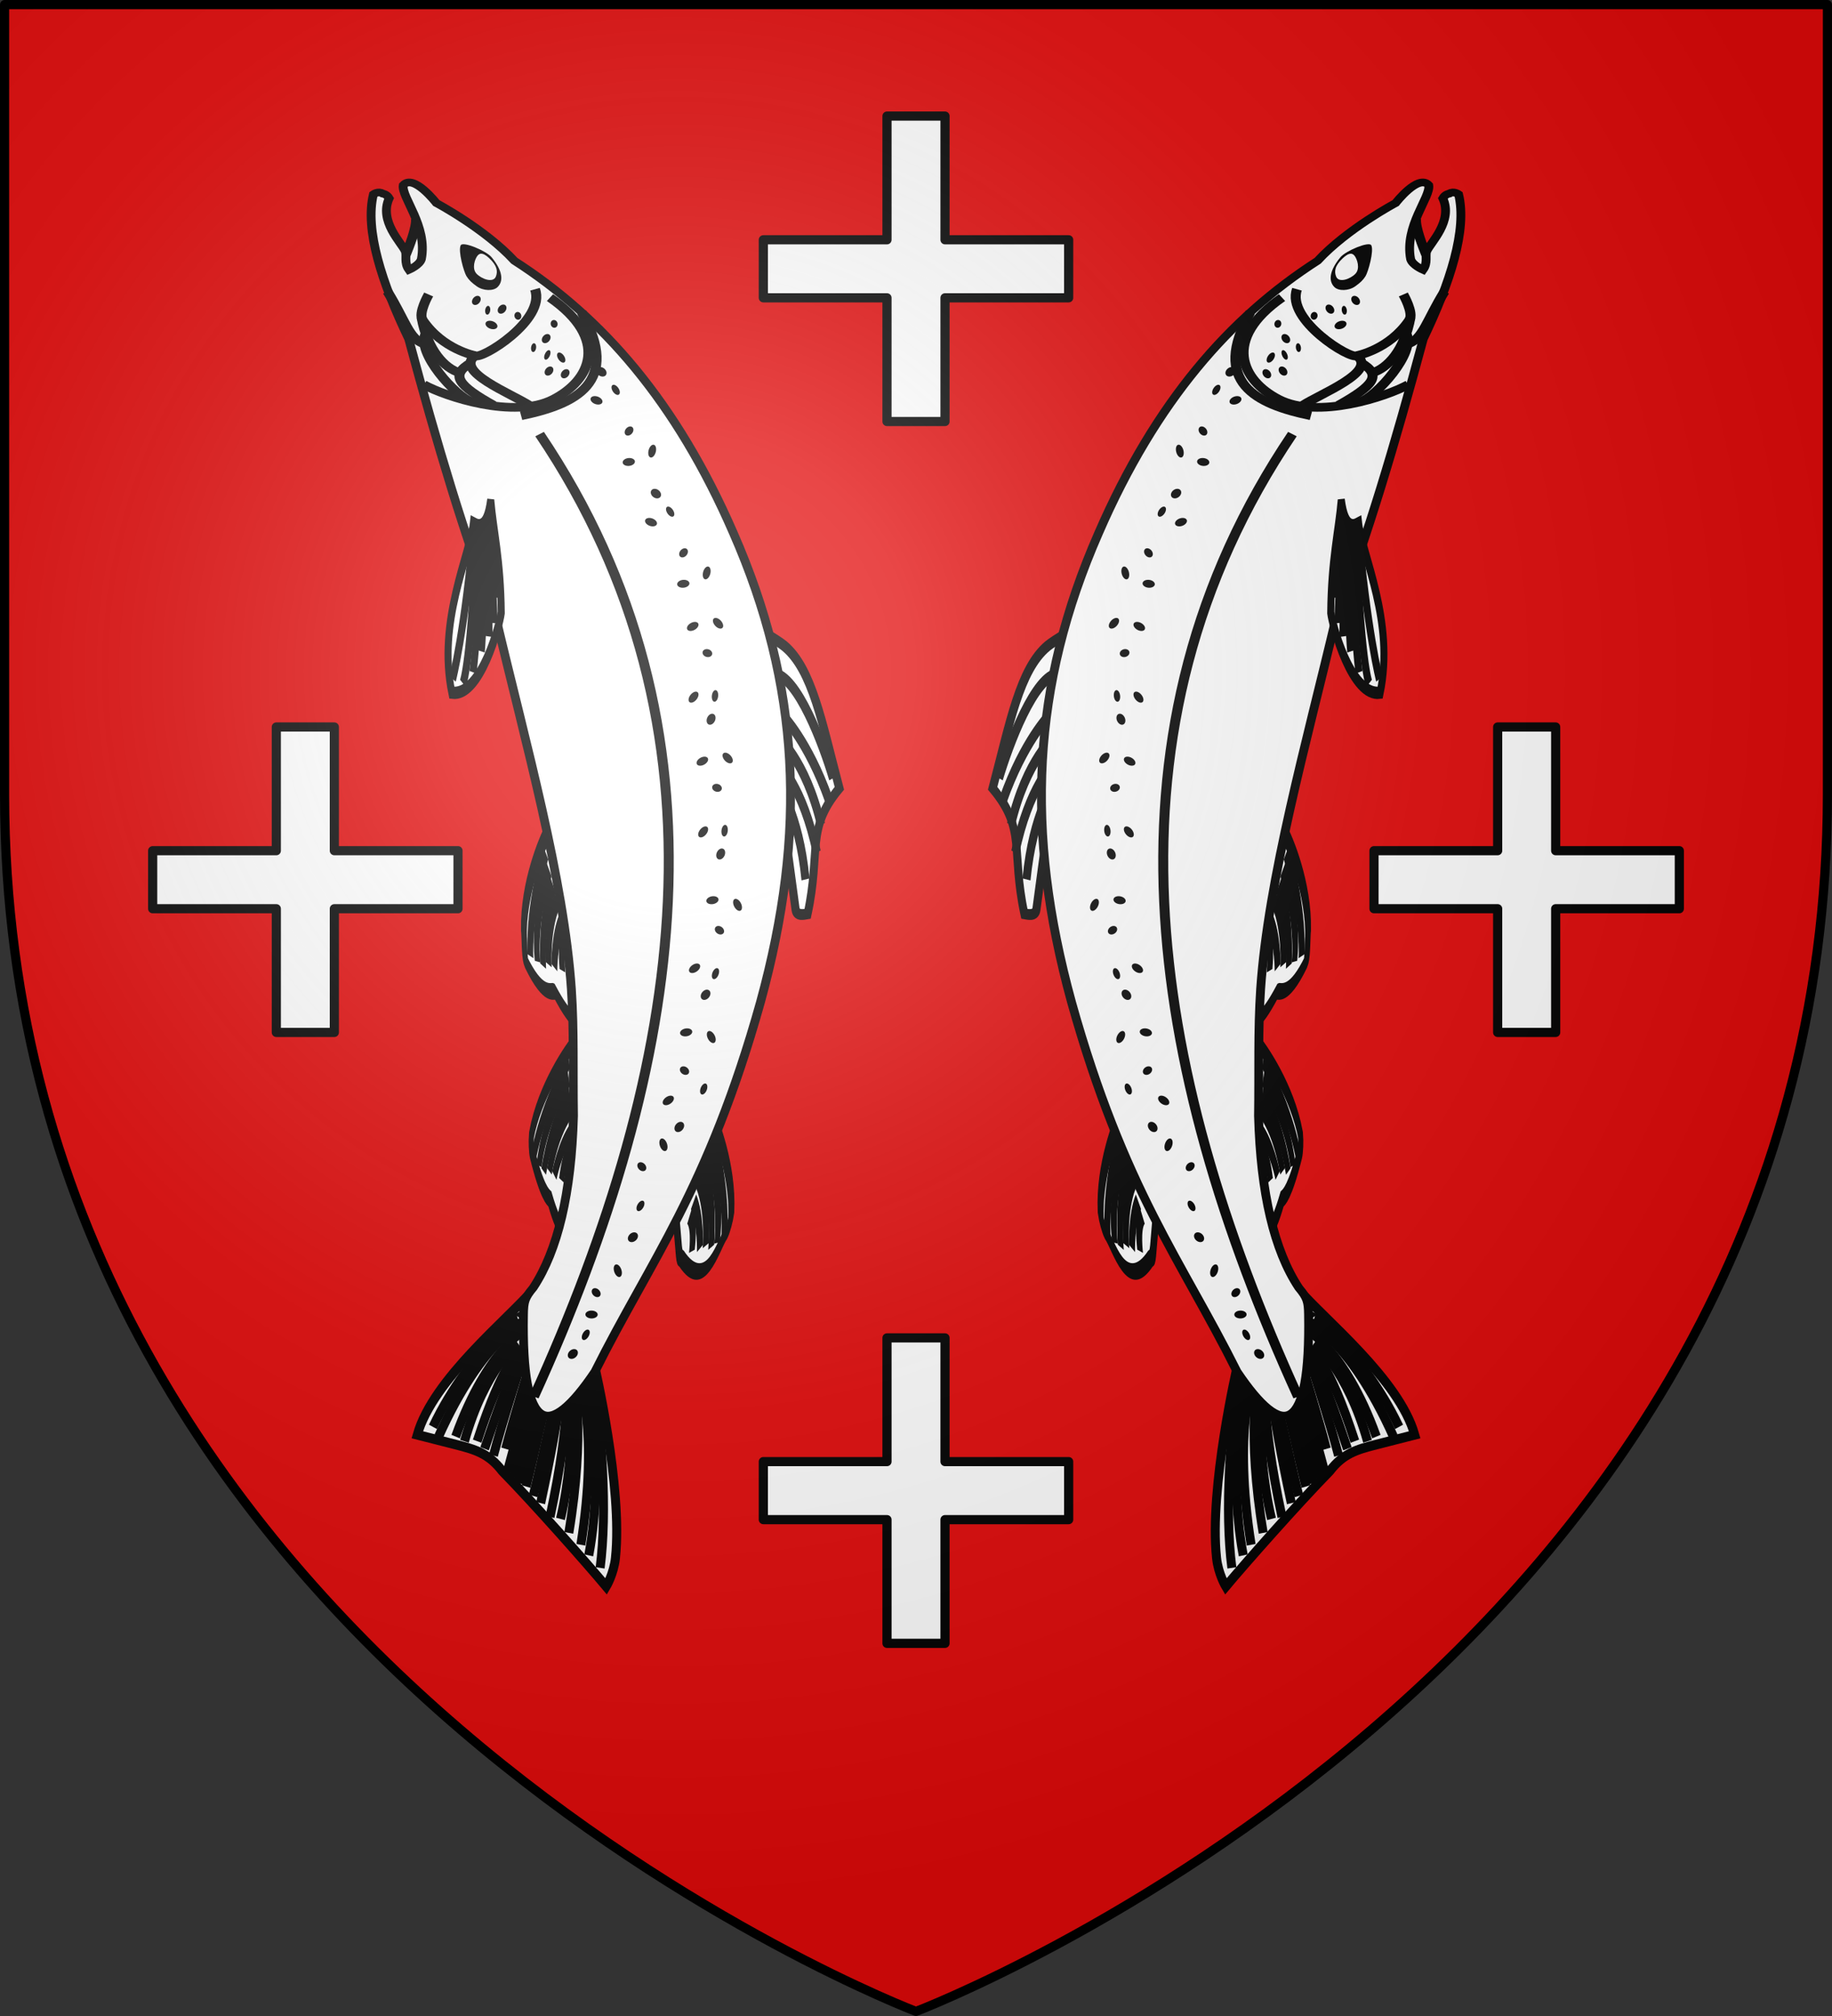 <?xml version="1.0" encoding="UTF-8" standalone="no"?>
<svg
   xmlns:dc="http://purl.org/dc/elements/1.1/"
   xmlns:cc="http://creativecommons.org/ns#"
   xmlns:rdf="http://www.w3.org/1999/02/22-rdf-syntax-ns#"
   xmlns:svg="http://www.w3.org/2000/svg"
   xmlns="http://www.w3.org/2000/svg"
   xmlns:xlink="http://www.w3.org/1999/xlink"
   xmlns:sodipodi="http://sodipodi.sourceforge.net/DTD/sodipodi-0.dtd"
   xmlns:inkscape="http://www.inkscape.org/namespaces/inkscape"
   height="660"
   width="600"
   version="1.0"
   id="svg2"
   sodipodi:version="0.32"
   inkscape:version="0.46"
   sodipodi:docname="Blason_Senones-A.svg"
   sodipodi:docbase="D:\Mes documents\Renaud-Notre Lapin"
   inkscape:export-filename="/Users/olivier/Desktop/Blason Rouge/Blason_Vide_3D.png"
   inkscape:export-xdpi="144"
   inkscape:export-ydpi="144"
   inkscape:output_extension="org.inkscape.output.svg.inkscape">
  <rect width="100%" height="100%" fill="#333333" stroke="none"/>
  <sodipodi:namedview
     inkscape:window-height="977"
     inkscape:window-width="1280"
     inkscape:pageshadow="2"
     inkscape:pageopacity="0.0"
     guidetolerance="10.0"
     gridtolerance="10.0"
     objecttolerance="10.0"
     borderopacity="1.0"
     bordercolor="#666666"
     pagecolor="#ffffff"
     id="base"
     showgrid="false"
     height="660px"
     inkscape:zoom="1.1863642"
     inkscape:cx="299.99972"
     inkscape:cy="329.99985"
     inkscape:window-x="-4"
     inkscape:window-y="-4"
     inkscape:current-layer="layer4"
     inkscape:object-nodes="true" />
  <desc
     id="desc4">Flag of Canton of Valais (Wallis)</desc>
  <defs
     id="defs6">
    <linearGradient
       id="linearGradient2893">
      <stop
         style="stop-color:white;stop-opacity:0.314;"
         offset="0"
         id="stop2895" />
      <stop
         id="stop2897"
         offset="0.19"
         style="stop-color:white;stop-opacity:0.251;" />
      <stop
         style="stop-color:#6b6b6b;stop-opacity:0.125;"
         offset="0.6"
         id="stop2901" />
      <stop
         style="stop-color:black;stop-opacity:0.125;"
         offset="1"
         id="stop2899" />
    </linearGradient>
    <radialGradient
       inkscape:collect="always"
       xlink:href="#linearGradient2893"
       id="radialGradient3163"
       gradientUnits="userSpaceOnUse"
       gradientTransform="matrix(1.353,0,0,1.349,-77.629,-85.747)"
       cx="221.445"
       cy="226.331"
       fx="221.445"
       fy="226.331"
       r="300" />
    <g
       id="f">
      <rect
         id="rect1964"
         style="fill:#28166f"
         y="-30"
         x="-50"
         height="60"
         width="100" />
      <g
         id="g1966"
         style="fill:#ffffff"
         transform="translate(0,-20)">
        <path
           id="path1968"
           d="M -1.212,27.818 C -1.212,22.175 -2.091,20.471 -4.542,13.98 C -5.709,10.888 -5.024,7.103 -2.858,3.601 C -2.082,2.346 -1.114,1.214 0,0 C 1.114,1.214 2.082,2.346 2.858,3.601 C 5.024,7.103 5.709,10.888 4.542,13.98 C 2.091,20.471 1.212,22.175 1.212,27.818 L -1.212,27.818 z" />
        <path
           id="rwi"
           d="M 2.922,27.672 C 2.922,21.721 5.239,17.829 8.501,16.66 C 9.949,16.141 11.808,16.387 13.519,18.107 C 15.638,20.236 16.255,26.1 10.036,27.228 C 10.694,26.272 10.655,24.147 9.322,23.441 C 8.331,22.916 7.209,23.188 6.646,23.564 C 5.822,24.116 4.917,25.67 4.967,27.672 L 2.922,27.672 z" />
        <path
           id="path1971"
           d="M 1.777,30.183 C 1.79,32.191 2.795,33.518 4.516,34.257 C 4.295,34.955 3.257,36.378 1.831,36.281 C 1.55,37.787 1.282,38.632 0,40 C -1.282,38.632 -1.55,37.787 -1.831,36.281 C -3.257,36.378 -4.295,34.955 -4.516,34.257 C -2.795,33.518 -1.79,32.191 -1.777,30.183 L 1.777,30.183 z" />
        <use
           xlink:href="#rwi"
           height="400"
           width="800"
           y="0"
           x="0"
           id="use1973"
           transform="scale(-1,1)" />
        <rect
           id="rect1975"
           y="27.331"
           x="-7.923"
           height="3.218"
           width="15.846" />
      </g>
    </g>
    <g
       id="s">
      <g
         id="c">
        <path
           id="t"
           d="M 0,0 L 0,1 L 0.5,1 L 0,0 z"
           transform="matrix(0.951,0.309,-0.309,0.951,0,-1)" />
        <use
           xlink:href="#t"
           transform="scale(-1,1)"
           id="use2144"
           x="0"
           y="0"
           width="810"
           height="540" />
      </g>
      <g
         id="a">
        <use
           xlink:href="#c"
           transform="matrix(0.309,0.951,-0.951,0.309,0,0)"
           id="use2147"
           x="0"
           y="0"
           width="810"
           height="540" />
        <use
           xlink:href="#c"
           transform="matrix(-0.809,0.588,-0.588,-0.809,0,0)"
           id="use2149"
           x="0"
           y="0"
           width="810"
           height="540" />
      </g>
      <use
         xlink:href="#a"
         transform="scale(-1,1)"
         id="use2151"
         x="0"
         y="0"
         width="810"
         height="540" />
    </g>
    <g
       id="s-4">
      <g
         id="c-6">
        <path
           transform="matrix(0.951,0.309,-0.309,0.951,0,-1)"
           d="M 0,0 L 0,1 L 0.5,1 L 0,0 z"
           id="t-0" />
        <use
           height="540"
           width="810"
           y="0"
           x="0"
           id="use2144-7"
           transform="scale(-1,1)"
           xlink:href="#t-0" />
      </g>
      <g
         id="a-1">
        <use
           height="540"
           width="810"
           y="0"
           x="0"
           id="use2147-7"
           transform="matrix(0.309,0.951,-0.951,0.309,0,0)"
           xlink:href="#c-6" />
        <use
           height="540"
           width="810"
           y="0"
           x="0"
           id="use2149-7"
           transform="matrix(-0.809,0.588,-0.588,-0.809,0,0)"
           xlink:href="#c-6" />
      </g>
      <use
         height="540"
         width="810"
         y="0"
         x="0"
         id="use2151-7"
         transform="scale(-1,1)"
         xlink:href="#a-1" />
    </g>
    <pattern
       id="pattern4124"
       patternTransform="translate(-328.318,-112.593)"
       height="199.71"
       width="178.168"
       patternUnits="userSpaceOnUse">
      <g
         id="g4119"
         transform="matrix(0.806,0,0,0.77,264.813,86.782)">
        <path
           inkscape:tile-y0="-111.58328"
           inkscape:tile-x0="-325.61408"
           inkscape:tile-h="127.72503"
           inkscape:tile-w="108.61065"
           inkscape:tile-cy="-47.720769"
           inkscape:tile-cx="-271.30875"
           d="M -267.374,-6.853 L -272.223,16.977 L -277.071,-6.853 L -277.071,-26.381 L -277.071,-51.594 L -302.284,-51.594 L -302.284,-37.048 L -311.982,-37.048 L -311.982,-51.594 L -326.528,-51.594 L -326.528,-61.291 L -311.982,-61.291 L -311.982,-75.837 L -302.284,-75.837 L -302.284,-61.291 L -277.071,-61.291 L -277.071,-86.504 L -291.617,-86.504 L -291.617,-96.202 L -277.071,-96.202 L -277.071,-110.748 L -267.374,-110.748 L -267.374,-96.202 L -252.828,-96.202 L -252.828,-86.504 L -267.374,-86.504 L -267.374,-61.291 L -242.161,-61.291 L -242.161,-75.837 L -232.463,-75.837 L -232.463,-61.291 L -217.917,-61.291 L -217.917,-51.594 L -232.463,-51.594 L -232.463,-37.048 L -242.161,-37.048 L -242.161,-51.594 L -267.374,-51.594 L -267.374,-26.381 L -267.374,-6.853 z"
           id="path4262"
           sodipodi:nodetypes="cccccccccccccccccccccccccccccccccccccccc"
           style="fill:#fcef3c;fill-opacity:1;stroke:#000000;stroke-width:3.807;stroke-miterlimit:4;stroke-dasharray:none;stroke-opacity:1;display:inline" />
        <use
           id="use2607"
           xlink:href="#path4262"
           inkscape:tiled-clone-of="#path4262"
           y="0"
           x="0"
           width="601.465"
           height="658.974" />
        <use
           id="use2613"
           transform="translate(108.611,127.725)"
           xlink:href="#path4262"
           inkscape:tiled-clone-of="#path4262"
           y="0"
           x="0"
           width="601.465"
           height="658.974" />
      </g>
    </pattern>
    <g
       id="s-9">
      <g
         id="c-3">
        <path
           id="t-4"
           d="M 0,0 L 0,1 L 0.5,1 L 0,0 z"
           transform="matrix(0.951,0.309,-0.309,0.951,0,-1)" />
        <use
           xlink:href="#t-4"
           transform="scale(-1,1)"
           id="use2144-4"
           x="0"
           y="0"
           width="810"
           height="540" />
      </g>
      <g
         id="a-6">
        <use
           xlink:href="#c-3"
           transform="matrix(0.309,0.951,-0.951,0.309,0,0)"
           id="use2147-0"
           x="0"
           y="0"
           width="810"
           height="540" />
        <use
           xlink:href="#c-3"
           transform="matrix(-0.809,0.588,-0.588,-0.809,0,0)"
           id="use2149-6"
           x="0"
           y="0"
           width="810"
           height="540" />
      </g>
      <use
         xlink:href="#a-6"
         transform="scale(-1,1)"
         id="use2151-6"
         x="0"
         y="0"
         width="810"
         height="540" />
    </g>
    <g
       id="f-0">
      <rect
         width="100"
         height="60"
         x="-50"
         y="-30"
         style="fill:#28166f"
         id="rect1964-9" />
      <g
         transform="translate(0,-20)"
         style="fill:#ffffff"
         id="g1966-0">
        <path
           d="M -1.212,27.818 C -1.212,22.175 -2.091,20.471 -4.542,13.98 C -5.709,10.888 -5.024,7.103 -2.858,3.601 C -2.082,2.346 -1.114,1.214 0,0 C 1.114,1.214 2.082,2.346 2.858,3.601 C 5.024,7.103 5.709,10.888 4.542,13.98 C 2.091,20.471 1.212,22.175 1.212,27.818 L -1.212,27.818 z"
           id="path1968-0" />
        <path
           d="M 2.922,27.672 C 2.922,21.721 5.239,17.829 8.501,16.66 C 9.949,16.141 11.808,16.387 13.519,18.107 C 15.638,20.236 16.255,26.1 10.036,27.228 C 10.694,26.272 10.655,24.147 9.322,23.441 C 8.331,22.916 7.209,23.188 6.646,23.564 C 5.822,24.116 4.917,25.67 4.967,27.672 L 2.922,27.672 z"
           id="rwi-6" />
        <path
           d="M 1.777,30.183 C 1.79,32.191 2.795,33.518 4.516,34.257 C 4.295,34.955 3.257,36.378 1.831,36.281 C 1.55,37.787 1.282,38.632 0,40 C -1.282,38.632 -1.55,37.787 -1.831,36.281 C -3.257,36.378 -4.295,34.955 -4.516,34.257 C -2.795,33.518 -1.79,32.191 -1.777,30.183 L 1.777,30.183 z"
           id="path1971-1" />
        <use
           transform="scale(-1,1)"
           id="use1973-3"
           x="0"
           y="0"
           width="800"
           height="400"
           xlink:href="#rwi-6" />
        <rect
           width="15.846"
           height="3.218"
           x="-7.923"
           y="27.331"
           id="rect1975-8" />
      </g>
    </g>
    <g
       id="s-4-8">
      <g
         id="c-6-6">
        <path
           id="t-0-0"
           d="M 0,0 L 0,1 L 0.5,1 L 0,0 z"
           transform="matrix(0.951,0.309,-0.309,0.951,0,-1)" />
        <use
           xlink:href="#t-0-0"
           transform="scale(-1,1)"
           id="use2144-7-2"
           x="0"
           y="0"
           width="810"
           height="540" />
      </g>
      <g
         id="a-1-4">
        <use
           xlink:href="#c-6-6"
           transform="matrix(0.309,0.951,-0.951,0.309,0,0)"
           id="use2147-7-8"
           x="0"
           y="0"
           width="810"
           height="540" />
        <use
           xlink:href="#c-6-6"
           transform="matrix(-0.809,0.588,-0.588,-0.809,0,0)"
           id="use2149-7-6"
           x="0"
           y="0"
           width="810"
           height="540" />
      </g>
      <use
         xlink:href="#a-1-4"
         transform="scale(-1,1)"
         id="use2151-7-5"
         x="0"
         y="0"
         width="810"
         height="540" />
    </g>
  </defs>
  <g
     inkscape:groupmode="layer"
     id="layer3"
     inkscape:label="Fond écu"
     style="display:inline"
     transform="translate(0,1.0141142e-6)">
    <g
       id="g3714"
       transform="translate(212.95,-619.159)" />
    <g
       id="layer9"
       inkscape:label="Fond d'écu"
       transform="translate(212.95,-619.159)">
      <g
         transform="matrix(2,0,0,2,-732.892,-1853.188)"
         inkscape:label="Meubles"
         id="g2807" />
      <g
         transform="matrix(2,0,0,2,1696.976,-413.55)"
         inkscape:label="Meubles"
         id="g4626" />
      <g
         id="g5271"
         inkscape:label="Meubles"
         transform="matrix(2,0,0,2,-732.892,-453.188)" />
      <g
         id="g5273"
         inkscape:label="Reflet final"
         transform="matrix(2,0,0,2,-732.892,-453.188)" />
      <g
         id="g5275"
         inkscape:label="Contour final"
         transform="matrix(2,0,0,2,-732.892,-453.188)" />
    </g>
    <g
       id="layer6"
       inkscape:label="Reflet final"
       transform="translate(212.95,-619.159)" />
    <g
       id="layer5"
       inkscape:label="Contour final"
       transform="translate(212.95,-619.159)" />
    <path
       sodipodi:nodetypes="csccsc"
       d="M 300,658.5 C 300,658.5 598.5,545.145 598.5,260 L 598.5,1.5 L 1.5,1.5 L 1.5,260 C 1.5,545.145 300,658.5 300,658.5 z"
       style="fill:#e20909;fill-opacity:1;fill-rule:evenodd;stroke:none;stroke-width:3;stroke-linecap:round;stroke-linejoin:round;stroke-opacity:1"
       id="path3249" />
    <g
       transform="translate(212.95,-1319.159)"
       id="g3403" />
    <g
       transform="translate(212.95,-1319.159)"
       inkscape:label="Fond d'écu"
       id="g3405">
      <g
         id="g3407"
         inkscape:label="Meubles"
         transform="matrix(2,0,0,2,-732.892,-1853.188)" />
      <g
         id="g3409"
         inkscape:label="Meubles"
         transform="matrix(2,0,0,2,1696.976,-413.55)" />
      <g
         transform="matrix(2,0,0,2,-732.892,-453.188)"
         inkscape:label="Meubles"
         id="g3411" />
      <g
         transform="matrix(2,0,0,2,-732.892,-453.188)"
         inkscape:label="Reflet final"
         id="g3413" />
      <g
         transform="matrix(2,0,0,2,-732.892,-453.188)"
         inkscape:label="Contour final"
         id="g3415" />
    </g>
    <g
       transform="translate(212.95,-1319.159)"
       inkscape:label="Reflet final"
       id="g3417" />
    <g
       transform="translate(212.95,-1319.159)"
       inkscape:label="Contour final"
       id="g3419" />
    <g
       id="g3445"
       inkscape:label="Meubles"
       transform="translate(0,-700)">
      <g
         transform="translate(-247.382,200.898)"
         id="g3447" />
      <g
         transform="translate(-247.382,200.898)"
         inkscape:label="Fond d'écu"
         id="g3449">
        <g
           id="g3451"
           inkscape:label="Meubles"
           transform="matrix(2,0,0,2,-732.892,-1853.188)" />
        <g
           id="g3453"
           inkscape:label="Meubles"
           transform="matrix(2,0,0,2,1696.976,-413.55)" />
        <g
           transform="matrix(2,0,0,2,-732.892,-453.188)"
           inkscape:label="Meubles"
           id="g3455" />
        <g
           transform="matrix(2,0,0,2,-732.892,-453.188)"
           inkscape:label="Reflet final"
           id="g3457" />
        <g
           transform="matrix(2,0,0,2,-732.892,-453.188)"
           inkscape:label="Contour final"
           id="g3459" />
      </g>
      <g
         transform="translate(-247.382,200.898)"
         inkscape:label="Reflet final"
         id="g3461" />
      <g
         transform="translate(-247.382,200.898)"
         inkscape:label="Contour final"
         id="g3463" />
      <g
         transform="translate(890.629,188.607)"
         inkscape:label="Meubles"
         id="g3465" />
      <g
         transform="translate(2105.563,908.426)"
         inkscape:label="Meubles"
         id="g3467" />
      <g
         id="g3469"
         inkscape:label="Meubles"
         transform="translate(1520.792,892.423)" />
      <g
         id="g3471"
         inkscape:label="Calque 1"
         transform="translate(895.317,580.155)" />
      <g
         transform="translate(590.318,631.997)"
         id="g3473"
         inkscape:label="Calque 1">
        <g
           transform="matrix(0.501,0,0,0.501,19.979,-42.364)"
           inkscape:label="Calque 1"
           id="g3475" />
      </g>
    </g>
    <g
       id="g5148"
       inkscape:label="Meubles"
       transform="translate(61.292,-692.001)" />
    <g
       id="g5155"
       inkscape:label="Meubles"
       transform="translate(1276.226,27.819)" />
  </g>
  <g
     inkscape:groupmode="layer"
     id="layer4"
     inkscape:label="Meubles"
     transform="translate(0,1.0141142e-6)">
    <g
       transform="translate(-247.382,200.898)"
       id="g3714-4" />
    <g
       transform="translate(-247.382,200.898)"
       inkscape:label="Fond d'écu"
       id="layer9-9">
      <g
         id="g2807-6"
         inkscape:label="Meubles"
         transform="matrix(2,0,0,2,-732.892,-1853.188)" />
      <g
         id="g4626-3"
         inkscape:label="Meubles"
         transform="matrix(2,0,0,2,1696.976,-413.55)" />
      <g
         transform="matrix(2,0,0,2,-732.892,-453.188)"
         inkscape:label="Meubles"
         id="g5271-7" />
      <g
         transform="matrix(2,0,0,2,-732.892,-453.188)"
         inkscape:label="Reflet final"
         id="g5273-8" />
      <g
         transform="matrix(2,0,0,2,-732.892,-453.188)"
         inkscape:label="Contour final"
         id="g5275-8" />
    </g>
    <g
       transform="translate(-247.382,200.898)"
       inkscape:label="Reflet final"
       id="layer6-2" />
    <g
       transform="translate(-247.382,200.898)"
       inkscape:label="Contour final"
       id="layer5-9" />
    <g
       transform="translate(890.629,188.607)"
       inkscape:label="Meubles"
       id="g26149" />
    <g
       transform="translate(2105.563,908.426)"
       inkscape:label="Meubles"
       id="g26153" />
    <g
       id="g26155"
       inkscape:label="Meubles"
       transform="translate(1520.792,892.423)" />
    <g
       id="g4945"
       inkscape:label="Calque 1"
       transform="translate(895.317,580.155)" />
    <g
       transform="translate(590.318,631.997)"
       id="layer1-9"
       inkscape:label="Calque 1">
      <g
         transform="matrix(0.501,0,0,0.501,19.979,-42.364)"
         inkscape:label="Calque 1"
         id="g5327" />
    </g>
    <g
       style="display:inline"
       transform="matrix(1.164,0,0,1.012,-1053.259,-19.808)"
       id="g4683">
      <g
         transform="matrix(-0.154,0.673,-0.31,-0.909,1409,-139.566)"
         id="g4458"
         inkscape:transform-center-x="-45.212333"
         inkscape:transform-center-y="-9.4757472"
         style="fill:none;stroke:#000000;stroke-width:4.764;stroke-miterlimit:4;stroke-dasharray:none">
        <path
           style="fill:#ffffff;fill-opacity:1;fill-rule:evenodd;stroke:#000000;stroke-width:4.764;stroke-linecap:butt;stroke-linejoin:miter;stroke-miterlimit:4;stroke-dasharray:none;stroke-opacity:1"
           d="M 1292.388,486.118 C 1302.194,488.368 1328.09,491.672 1340.095,484.974 C 1341.324,483.775 1347.075,480.977 1346.874,479.747 C 1344.488,465.129 1335.53,461.31 1334.332,459.969 C 1330.833,444.981 1326.124,444.644 1326.124,444.644 C 1323.494,443.215 1322.744,452.46 1307.418,455.775"
           id="path4460"
           sodipodi:nodetypes="ccsccc"
           inkscape:connector-curvature="0" />
        <path
           style="fill:none;stroke:#000000;stroke-width:4.764;stroke-linecap:butt;stroke-linejoin:miter;stroke-miterlimit:4;stroke-dasharray:none;stroke-opacity:1"
           d="M 1303.342,480.416 C 1330.333,482.328 1338.272,473.533 1338.272,473.533"
           id="path4462"
           sodipodi:nodetypes="cc"
           inkscape:connector-curvature="0" />
        <path
           sodipodi:nodetypes="cc"
           id="path4464"
           d="M 1300.978,484.752 C 1332.7,485.803 1341.888,478.116 1341.888,478.116"
           style="fill:none;stroke:#000000;stroke-width:4.764;stroke-linecap:butt;stroke-linejoin:miter;stroke-miterlimit:4;stroke-dasharray:none;stroke-opacity:1"
           inkscape:connector-curvature="0" />
        <path
           sodipodi:nodetypes="cc"
           id="path4466"
           d="M 1304.937,475.943 C 1322.906,478.495 1335.444,469.822 1335.444,469.822"
           style="fill:none;stroke:#000000;stroke-width:4.764;stroke-linecap:butt;stroke-linejoin:miter;stroke-miterlimit:4;stroke-dasharray:none;stroke-opacity:1"
           inkscape:connector-curvature="0" />
        <path
           style="fill:none;stroke:#000000;stroke-width:4.764;stroke-linecap:butt;stroke-linejoin:miter;stroke-miterlimit:4;stroke-dasharray:none;stroke-opacity:1"
           d="M 1306.382,471.627 C 1321.433,473.777 1330.946,467.002 1330.946,467.002"
           id="path4468"
           sodipodi:nodetypes="cc"
           inkscape:connector-curvature="0" />
        <path
           sodipodi:nodetypes="cc"
           id="path4470"
           d="M 1308.722,466.067 C 1319.474,467.69 1327.661,463.545 1327.661,463.545"
           style="fill:none;stroke:#000000;stroke-width:4.764;stroke-linecap:butt;stroke-linejoin:miter;stroke-miterlimit:4;stroke-dasharray:none;stroke-opacity:1"
           inkscape:connector-curvature="0" />
        <path
           style="fill:none;stroke:#000000;stroke-width:4.764;stroke-linecap:butt;stroke-linejoin:miter;stroke-miterlimit:4;stroke-dasharray:none;stroke-opacity:1"
           d="M 1310.173,462.056 C 1316.645,464.071 1322.665,458.744 1322.665,458.744"
           id="path4472"
           sodipodi:nodetypes="cc"
           inkscape:connector-curvature="0" />
        <path
           sodipodi:nodetypes="cc"
           id="path4474"
           d="M 1311.444,456.671 C 1315.449,457.816 1319.662,454.056 1319.662,454.056"
           style="fill:none;stroke:#000000;stroke-width:4.764;stroke-linecap:butt;stroke-linejoin:miter;stroke-miterlimit:4;stroke-dasharray:none;stroke-opacity:1"
           inkscape:connector-curvature="0" />
      </g>
      <g
         id="g4440"
         transform="matrix(-0.267,0.617,-0.145,-0.97,1482.535,30.313)"
         style="fill:none;stroke:#000000;stroke-width:4.764;stroke-miterlimit:4;stroke-dasharray:none">
        <path
           inkscape:connector-curvature="0"
           sodipodi:nodetypes="ccsccc"
           id="path4442"
           d="M 1292.388,486.118 C 1302.194,488.368 1328.09,491.672 1340.095,484.974 C 1341.324,483.775 1342.227,481.35 1342.026,480.12 C 1339.64,465.502 1335.53,461.31 1334.332,459.969 C 1330.833,444.981 1326.124,444.644 1326.124,444.644 C 1323.494,443.215 1322.744,452.46 1307.418,455.775"
           style="fill:#ffffff;fill-opacity:1;fill-rule:evenodd;stroke:#000000;stroke-width:4.764;stroke-linecap:butt;stroke-linejoin:miter;stroke-miterlimit:4;stroke-dasharray:none;stroke-opacity:1" />
        <path
           inkscape:connector-curvature="0"
           sodipodi:nodetypes="cc"
           id="path4444"
           d="M 1303.342,480.416 C 1330.333,482.328 1338.272,473.533 1338.272,473.533"
           style="fill:none;stroke:#000000;stroke-width:4.764;stroke-linecap:butt;stroke-linejoin:miter;stroke-miterlimit:4;stroke-dasharray:none;stroke-opacity:1" />
        <path
           inkscape:connector-curvature="0"
           style="fill:none;stroke:#000000;stroke-width:4.764;stroke-linecap:butt;stroke-linejoin:miter;stroke-miterlimit:4;stroke-dasharray:none;stroke-opacity:1"
           d="M 1300.978,484.752 C 1332.7,485.803 1341.888,478.116 1341.888,478.116"
           id="path4446"
           sodipodi:nodetypes="cc" />
        <path
           inkscape:connector-curvature="0"
           style="fill:none;stroke:#000000;stroke-width:4.764;stroke-linecap:butt;stroke-linejoin:miter;stroke-miterlimit:4;stroke-dasharray:none;stroke-opacity:1"
           d="M 1304.937,475.943 C 1322.906,478.495 1335.444,469.822 1335.444,469.822"
           id="path4448"
           sodipodi:nodetypes="cc" />
        <path
           inkscape:connector-curvature="0"
           sodipodi:nodetypes="cc"
           id="path4450"
           d="M 1306.382,471.627 C 1321.433,473.777 1330.946,467.002 1330.946,467.002"
           style="fill:none;stroke:#000000;stroke-width:4.764;stroke-linecap:butt;stroke-linejoin:miter;stroke-miterlimit:4;stroke-dasharray:none;stroke-opacity:1" />
        <path
           inkscape:connector-curvature="0"
           style="fill:none;stroke:#000000;stroke-width:4.764;stroke-linecap:butt;stroke-linejoin:miter;stroke-miterlimit:4;stroke-dasharray:none;stroke-opacity:1"
           d="M 1308.722,466.067 C 1319.474,467.69 1327.661,463.545 1327.661,463.545"
           id="path4452"
           sodipodi:nodetypes="cc" />
        <path
           inkscape:connector-curvature="0"
           sodipodi:nodetypes="cc"
           id="path4454"
           d="M 1310.173,462.056 C 1316.645,464.071 1322.665,458.744 1322.665,458.744"
           style="fill:none;stroke:#000000;stroke-width:4.764;stroke-linecap:butt;stroke-linejoin:miter;stroke-miterlimit:4;stroke-dasharray:none;stroke-opacity:1" />
        <path
           inkscape:connector-curvature="0"
           style="fill:none;stroke:#000000;stroke-width:4.764;stroke-linecap:butt;stroke-linejoin:miter;stroke-miterlimit:4;stroke-dasharray:none;stroke-opacity:1"
           d="M 1311.444,456.671 C 1315.449,457.816 1319.662,454.056 1319.662,454.056"
           id="path4456"
           sodipodi:nodetypes="cc" />
      </g>
      <g
         transform="matrix(0.139,0.678,0.33,-0.898,764.302,-60.457)"
         id="g4476"
         style="fill:none;stroke:#000000;stroke-width:4.764;stroke-miterlimit:4;stroke-dasharray:none">
        <path
           style="fill:#ffffff;fill-opacity:1;fill-rule:evenodd;stroke:#000000;stroke-width:4.764;stroke-linecap:butt;stroke-linejoin:miter;stroke-miterlimit:4;stroke-dasharray:none;stroke-opacity:1"
           d="M 1292.388,486.118 C 1302.194,488.368 1328.09,491.672 1340.095,484.974 C 1341.324,483.775 1342.227,481.35 1342.026,480.12 C 1339.735,473.896 1345.81,460.566 1317.377,452.12 C 1314.747,450.69 1314.629,451.49 1299.303,454.806"
           id="path4478"
           sodipodi:nodetypes="ccccc"
           inkscape:connector-curvature="0" />
        <path
           style="fill:none;stroke:#000000;stroke-width:4.764;stroke-linecap:butt;stroke-linejoin:miter;stroke-miterlimit:4;stroke-dasharray:none;stroke-opacity:1"
           d="M 1303.342,480.416 C 1330.333,482.328 1338.272,473.533 1338.272,473.533"
           id="path4480"
           sodipodi:nodetypes="cc"
           inkscape:connector-curvature="0" />
        <path
           sodipodi:nodetypes="cc"
           id="path4482"
           d="M 1300.978,484.752 C 1332.7,485.803 1341.888,478.116 1341.888,478.116"
           style="fill:none;stroke:#000000;stroke-width:4.764;stroke-linecap:butt;stroke-linejoin:miter;stroke-miterlimit:4;stroke-dasharray:none;stroke-opacity:1"
           inkscape:connector-curvature="0" />
        <path
           sodipodi:nodetypes="cc"
           id="path4484"
           d="M 1304.937,475.943 C 1322.906,478.495 1335.444,469.822 1335.444,469.822"
           style="fill:none;stroke:#000000;stroke-width:4.764;stroke-linecap:butt;stroke-linejoin:miter;stroke-miterlimit:4;stroke-dasharray:none;stroke-opacity:1"
           inkscape:connector-curvature="0" />
        <path
           style="fill:none;stroke:#000000;stroke-width:4.764;stroke-linecap:butt;stroke-linejoin:miter;stroke-miterlimit:4;stroke-dasharray:none;stroke-opacity:1"
           d="M 1306.382,471.627 C 1321.433,473.777 1330.946,467.002 1330.946,467.002"
           id="path4486"
           sodipodi:nodetypes="cc"
           inkscape:connector-curvature="0" />
        <path
           sodipodi:nodetypes="cc"
           id="path4488"
           d="M 1308.722,466.067 C 1319.474,467.69 1327.661,463.545 1327.661,463.545"
           style="fill:none;stroke:#000000;stroke-width:4.764;stroke-linecap:butt;stroke-linejoin:miter;stroke-miterlimit:4;stroke-dasharray:none;stroke-opacity:1"
           inkscape:connector-curvature="0" />
        <path
           style="fill:none;stroke:#000000;stroke-width:4.764;stroke-linecap:butt;stroke-linejoin:miter;stroke-miterlimit:4;stroke-dasharray:none;stroke-opacity:1"
           d="M 1310.173,462.056 C 1316.645,464.071 1322.665,458.744 1322.665,458.744"
           id="path4490"
           sodipodi:nodetypes="cc"
           inkscape:connector-curvature="0" />
      </g>
      <g
         id="g4550"
         transform="matrix(-0.653,0.842,-0.511,-0.96,2145.167,-276.185)"
         inkscape:transform-center-x="-61.142049"
         inkscape:transform-center-y="-30.345715"
         style="fill:none;stroke:#000000;stroke-width:2.736;stroke-miterlimit:4;stroke-dasharray:none">
        <path
           inkscape:connector-curvature="0"
           style="fill:#ffffff;fill-opacity:1;fill-rule:evenodd;stroke:#000000;stroke-width:2.736;stroke-linecap:butt;stroke-linejoin:miter;stroke-miterlimit:4;stroke-dasharray:none;stroke-opacity:1"
           d="M 1174.897,511.353 C 1174.3,510.237 1170.738,502.969 1169.888,500.321 C 1166.411,489.489 1172.244,476.598 1178.1,459.572 C 1193.044,458.986 1192.544,451.177 1205.829,441.602 C 1206.598,442.129 1209.105,443.504 1208.202,445.21 L 1192.562,474.763"
           id="path4526"
           sodipodi:nodetypes="csccsc" />
        <path
           inkscape:connector-curvature="0"
           sodipodi:nodetypes="cc"
           id="path4530"
           d="M 1176.93,497.226 C 1171.184,491.493 1175.39,472.056 1178.134,463.014"
           style="fill:none;stroke:#000000;stroke-width:2.736;stroke-linecap:butt;stroke-linejoin:miter;stroke-miterlimit:4;stroke-dasharray:none;stroke-opacity:1" />
        <path
           inkscape:connector-curvature="0"
           style="fill:none;stroke:#000000;stroke-width:2.736;stroke-linecap:butt;stroke-linejoin:miter;stroke-miterlimit:4;stroke-dasharray:none;stroke-opacity:1"
           d="M 1181.151,486.66 C 1181.151,486.66 1178.748,475.841 1182.542,459.738"
           id="path4532"
           sodipodi:nodetypes="cc" />
        <path
           inkscape:connector-curvature="0"
           sodipodi:nodetypes="cc"
           id="path4534"
           d="M 1185.84,483.826 C 1185.84,483.826 1182.196,472.852 1188.473,456.375"
           style="fill:none;stroke:#000000;stroke-width:2.736;stroke-linecap:butt;stroke-linejoin:miter;stroke-miterlimit:4;stroke-dasharray:none;stroke-opacity:1" />
        <path
           inkscape:connector-curvature="0"
           style="fill:none;stroke:#000000;stroke-width:2.736;stroke-linecap:butt;stroke-linejoin:miter;stroke-miterlimit:4;stroke-dasharray:none;stroke-opacity:1"
           d="M 1189.836,477.763 C 1189.836,477.763 1187.052,468.233 1193.872,451.853"
           id="path4536"
           sodipodi:nodetypes="cc"
           inkscape:transform-center-x="20.714286"
           inkscape:transform-center-y="17.204263" />
        <path
           inkscape:connector-curvature="0"
           sodipodi:nodetypes="cc"
           id="path4538"
           d="M 1193.316,473.864 C 1193.316,473.864 1192.266,463.697 1200.995,448.946"
           style="fill:none;stroke:#000000;stroke-width:2.736;stroke-linecap:butt;stroke-linejoin:miter;stroke-miterlimit:4;stroke-dasharray:none;stroke-opacity:1"
           inkscape:transform-center-x="22.033239"
           inkscape:transform-center-y="6.6590296" />
      </g>
      <path
         inkscape:connector-curvature="0"
         style="fill:#ffffff;fill-opacity:1;fill-rule:evenodd;stroke:#000000;stroke-width:2.763;stroke-linecap:butt;stroke-linejoin:miter;stroke-miterlimit:4;stroke-dasharray:none;stroke-opacity:1"
         d="M 1021.88,90.347 C 1022.143,93.148 1019.885,99.677 1019.114,101.797 C 1018.728,102.857 1017.88,104.749 1017.739,106.893 C 1017.597,109.037 1024.99,111.557 1028.266,93.333"
         id="path4626"
         sodipodi:nodetypes="cssc" />
      <g
         id="g4687"
         transform="matrix(-0.499,0.24,-0.194,-0.616,1802,380.891)"
         style="fill:none;stroke:#000000;stroke-width:4.73;stroke-miterlimit:4;stroke-dasharray:none">
        <path
           inkscape:connector-curvature="0"
           sodipodi:nodetypes="ccccccccc"
           id="path4639"
           d="M 1314.395,380.968 C 1314.395,380.968 1322.007,320.477 1338.207,289.731 C 1341.866,282.786 1347.784,278.493 1347.784,278.493 C 1353.118,292.651 1368.399,330.018 1378.239,351.002 C 1381.679,361.497 1387.505,365.857 1396.197,371.861 L 1413.397,383.742 C 1395.781,406.15 1348.406,419.107 1330.761,427.899 L 1345.349,379.142 L 1314.395,380.968 z"
           style="fill:#ffffff;fill-opacity:1;fill-rule:evenodd;stroke:#000000;stroke-width:4.73;stroke-linecap:butt;stroke-linejoin:miter;stroke-miterlimit:4;stroke-dasharray:none;stroke-opacity:1" />
        <path
           inkscape:connector-curvature="0"
           sodipodi:nodetypes="cc"
           id="path4641"
           d="M 1315.876,379.884 C 1322.77,349.28 1333.658,312.949 1347.453,288.15"
           style="fill:none;stroke:#000000;stroke-width:4.73;stroke-linecap:butt;stroke-linejoin:miter;stroke-miterlimit:4;stroke-dasharray:none;stroke-opacity:1" />
        <path
           inkscape:connector-curvature="0"
           style="fill:none;stroke:#000000;stroke-width:4.73;stroke-linecap:butt;stroke-linejoin:miter;stroke-miterlimit:4;stroke-dasharray:none;stroke-opacity:1"
           d="M 1320.004,379.006 C 1320.004,379.006 1326.228,334.457 1350.807,296.026"
           id="path4643"
           sodipodi:nodetypes="cc" />
        <path
           inkscape:connector-curvature="0"
           sodipodi:nodetypes="cc"
           id="path4645"
           d="M 1324.407,378.537 C 1324.407,378.537 1323.283,351.679 1352.789,302.359"
           style="fill:none;stroke:#000000;stroke-width:4.73;stroke-linecap:butt;stroke-linejoin:miter;stroke-miterlimit:4;stroke-dasharray:none;stroke-opacity:1" />
        <path
           inkscape:connector-curvature="0"
           style="fill:none;stroke:#000000;stroke-width:4.73;stroke-linecap:butt;stroke-linejoin:miter;stroke-miterlimit:4;stroke-dasharray:none;stroke-opacity:1"
           d="M 1330.845,380.386 C 1330.845,380.386 1333.627,364.217 1362.967,320.949"
           id="path4647"
           sodipodi:nodetypes="cc" />
        <path
           inkscape:connector-curvature="0"
           sodipodi:nodetypes="cc"
           id="path4649"
           d="M 1326.883,378.71 C 1326.883,378.71 1330.602,352.735 1356.585,310.087"
           style="fill:none;stroke:#000000;stroke-width:4.73;stroke-linecap:butt;stroke-linejoin:miter;stroke-miterlimit:4;stroke-dasharray:none;stroke-opacity:1" />
        <path
           inkscape:connector-curvature="0"
           style="fill:none;stroke:#000000;stroke-width:4.73;stroke-linecap:butt;stroke-linejoin:miter;stroke-miterlimit:4;stroke-dasharray:none;stroke-opacity:1"
           d="M 1329.277,380.159 C 1329.277,380.159 1336.437,348.789 1358.18,318.049"
           id="path4651"
           sodipodi:nodetypes="cc" />
        <path
           inkscape:connector-curvature="0"
           sodipodi:nodetypes="cc"
           id="path4653"
           d="M 1334.009,381.578 C 1334.009,381.578 1358.329,346.042 1367.494,333.74"
           style="fill:none;stroke:#000000;stroke-width:4.73;stroke-linecap:butt;stroke-linejoin:miter;stroke-miterlimit:4;stroke-dasharray:none;stroke-opacity:1" />
        <path
           inkscape:connector-curvature="0"
           sodipodi:nodetypes="cc"
           id="path4655"
           d="M 1333.074,380.891 C 1333.074,380.891 1335.751,372.285 1365.091,329.017"
           style="fill:none;stroke:#000000;stroke-width:4.73;stroke-linecap:butt;stroke-linejoin:miter;stroke-miterlimit:4;stroke-dasharray:none;stroke-opacity:1" />
        <path
           inkscape:connector-curvature="0"
           sodipodi:nodetypes="cc"
           id="path4659"
           d="M 1342.262,416.875 C 1335.536,420.985 1371.8,413.369 1404.314,384.353"
           style="fill:none;stroke:#000000;stroke-width:4.73;stroke-linecap:butt;stroke-linejoin:miter;stroke-miterlimit:4;stroke-dasharray:none;stroke-opacity:1" />
        <path
           inkscape:connector-curvature="0"
           style="fill:none;stroke:#000000;stroke-width:4.73;stroke-linecap:butt;stroke-linejoin:miter;stroke-miterlimit:4;stroke-dasharray:none;stroke-opacity:1"
           d="M 1339.293,415.11 C 1338.946,415.61 1363.866,415.748 1403.221,378.933"
           id="path4661"
           sodipodi:nodetypes="cc" />
        <path
           inkscape:connector-curvature="0"
           sodipodi:nodetypes="cc"
           id="path4663"
           d="M 1347.847,404.194 C 1350.345,400.481 1357.994,401.22 1385.2,369.385"
           style="fill:none;stroke:#000000;stroke-width:4.73;stroke-linecap:butt;stroke-linejoin:miter;stroke-miterlimit:4;stroke-dasharray:none;stroke-opacity:1" />
        <path
           inkscape:connector-curvature="0"
           style="fill:none;stroke:#000000;stroke-width:4.73;stroke-linecap:butt;stroke-linejoin:miter;stroke-miterlimit:4;stroke-dasharray:none;stroke-opacity:1"
           d="M 1340.2,411.526 C 1340.2,411.526 1363.446,410.087 1394.93,375.597"
           id="path4665"
           sodipodi:nodetypes="cc" />
        <path
           inkscape:connector-curvature="0"
           sodipodi:nodetypes="cc"
           id="path4667"
           d="M 1347.929,406.415 C 1347.929,406.415 1368.598,400.881 1391.441,371.773"
           style="fill:none;stroke:#000000;stroke-width:4.73;stroke-linecap:butt;stroke-linejoin:miter;stroke-miterlimit:4;stroke-dasharray:none;stroke-opacity:1" />
        <path
           inkscape:connector-curvature="0"
           style="fill:none;stroke:#000000;stroke-width:4.73;stroke-linecap:butt;stroke-linejoin:miter;stroke-miterlimit:4;stroke-dasharray:none;stroke-opacity:1"
           d="M 1347.159,399.676 C 1347.159,399.676 1370.605,372.058 1379.77,359.756"
           id="path4669"
           sodipodi:nodetypes="cc" />
        <path
           inkscape:connector-curvature="0"
           style="fill:none;stroke:#000000;stroke-width:4.73;stroke-linecap:butt;stroke-linejoin:miter;stroke-miterlimit:4;stroke-dasharray:none;stroke-opacity:1"
           d="M 1347.6,401.028 C 1347.638,400.957 1354.016,397.752 1382.909,364.513"
           id="path4671"
           sodipodi:nodetypes="cc" />
        <path
           inkscape:connector-curvature="0"
           sodipodi:nodetypes="cc"
           id="path4673"
           d="M 1345.289,394.804 C 1345.289,394.804 1363.454,372.753 1372.619,360.451"
           style="fill:none;stroke:#000000;stroke-width:4.73;stroke-linecap:butt;stroke-linejoin:miter;stroke-miterlimit:4;stroke-dasharray:none;stroke-opacity:1" />
        <path
           inkscape:connector-curvature="0"
           style="fill:none;stroke:#000000;stroke-width:4.73;stroke-linecap:butt;stroke-linejoin:miter;stroke-miterlimit:4;stroke-dasharray:none;stroke-opacity:1"
           d="M 1337.614,384.123 C 1337.614,384.123 1360.125,351.667 1369.29,339.365"
           id="path4675"
           sodipodi:nodetypes="cc" />
        <path
           inkscape:connector-curvature="0"
           sodipodi:nodetypes="cc"
           id="path4677"
           d="M 1340.883,388.766 C 1340.883,388.766 1365.018,358.387 1374.183,346.085"
           style="fill:none;stroke:#000000;stroke-width:4.73;stroke-linecap:butt;stroke-linejoin:miter;stroke-miterlimit:4;stroke-dasharray:none;stroke-opacity:1" />
        <path
           inkscape:connector-curvature="0"
           style="fill:none;stroke:#000000;stroke-width:4.73;stroke-linecap:butt;stroke-linejoin:miter;stroke-miterlimit:4;stroke-dasharray:none;stroke-opacity:1"
           d="M 1338.938,385.882 C 1338.938,385.882 1363.208,354.716 1372.374,342.414"
           id="path4679"
           sodipodi:nodetypes="cc" />
        <path
           inkscape:connector-curvature="0"
           style="fill:none;stroke:#000000;stroke-width:4.73;stroke-linecap:butt;stroke-linejoin:miter;stroke-miterlimit:4;stroke-dasharray:none;stroke-opacity:1"
           d="M 1343.198,391.704 C 1343.198,391.704 1366.751,361.872 1375.917,349.57"
           id="path4681"
           sodipodi:nodetypes="cc" />
        <path
           inkscape:transform-center-x="-0.44322412"
           style="fill:none;stroke:#000000;stroke-width:4.73;stroke-miterlimit:4;stroke-dasharray:none"
           d="M 1312.538,406.777 C 1313.139,406.211 1313.971,406.116 1314.397,406.566 C 1314.822,407.016 1314.681,407.84 1314.08,408.406 C 1313.48,408.972 1312.647,409.067 1312.222,408.617 C 1311.796,408.167 1311.938,407.343 1312.538,406.777 L 1312.538,406.777 L 1312.538,406.777 z"
           id="path4683"
           inkscape:transform-center-y="0.12004011"
           inkscape:connector-curvature="0" />
        <path
           inkscape:transform-center-y="0.42600952"
           id="path4685"
           d="M 1315.257,400.1 C 1316.34,399.393 1317.299,400.386 1317.397,402.316 C 1317.495,404.247 1316.695,406.388 1315.611,407.095 C 1314.528,407.802 1313.569,406.809 1313.471,404.879 C 1313.373,402.948 1314.173,400.807 1315.257,400.1 z"
           style="fill:none;stroke:#000000;stroke-width:4.73;stroke-miterlimit:4;stroke-dasharray:none"
           inkscape:transform-center-x="-0.59342206"
           inkscape:connector-curvature="0" />
      </g>
      <path
         inkscape:connector-curvature="0"
         id="path3968"
         d="M 1044.496,219.897 C 1052.695,259.733 1063.484,303.637 1065.63,339.585 C 1066.404,352.87 1066.035,366.156 1066.221,380.575 C 1065.606,405.63 1061.81,424.113 1054.89,436.15 C 1052.478,439.476 1052.203,440.694 1052.144,444.806 C 1051.599,483.437 1059.217,485.541 1072.289,463.242 C 1087.93,427.204 1104.034,404.445 1118.819,343.832 C 1132.044,288.585 1129.997,241.193 1111.197,191.971 C 1095.1,149.385 1074.226,122.135 1049.582,103.932 C 1041.322,93.611 1027.63,85.251 1027.63,85.251 C 1027.63,85.251 1021.232,75.721 1018.326,79.471 C 1017.738,83.38 1025.224,92.566 1023.423,103.393 C 1022.93,105.364 1019.922,106.867 1019.922,106.867 C 1018.503,104.603 1019.389,102.159 1018.882,100.824 C 1017.863,98.14 1011.397,91.106 1014.363,83.715 C 1013.693,82.359 1012.51,82.186 1012.51,82.186 C 1011.309,81.272 1009.927,82.435 1009.927,82.435 C 1007.49,93.861 1012.231,110.952 1019.869,129.247 C 1027.799,163.193 1035.876,194.28 1044.496,219.897 L 1044.496,219.897 L 1044.496,219.897 z"
         style="fill:#ffffff;stroke:#000000;stroke-width:2.487;stroke-linecap:butt;stroke-linejoin:miter;stroke-miterlimit:4;stroke-dasharray:none;stroke-opacity:1"
         sodipodi:nodetypes="ccccccccccccccccccc" />
      <g
         id="g4514"
         transform="matrix(0.369,0.795,0.388,-0.721,369.193,-268.439)"
         style="fill:none;stroke:#000000;stroke-width:3.711;stroke-miterlimit:4;stroke-dasharray:none"
         inkscape:transform-center-x="-45.429605"
         inkscape:transform-center-y="6.1422135">
        <path
           sodipodi:nodetypes="ccccc"
           id="path4498"
           d="M 1149.322,643.414 C 1155.105,634.744 1149.433,632.691 1148.227,631.957 C 1154.023,623.936 1156.904,597.253 1177.677,588.27 C 1188.934,598.875 1179.526,621.262 1177.633,624.115 C 1165.947,634.873 1157.118,637.952 1149.322,643.414 L 1149.322,643.414 z"
           style="fill:#ffffff;stroke:#000000;stroke-width:3.711;stroke-linecap:butt;stroke-linejoin:miter;stroke-miterlimit:4;stroke-dasharray:none;stroke-opacity:1"
           inkscape:connector-curvature="0" />
        <path
           sodipodi:nodetypes="cc"
           id="path4500"
           d="M 1149.591,632.694 C 1178.112,602.128 1179.568,594.519 1179.568,594.519"
           style="fill:none;stroke:#000000;stroke-width:3.711;stroke-linecap:butt;stroke-linejoin:miter;stroke-miterlimit:4;stroke-dasharray:none;stroke-opacity:1"
           inkscape:connector-curvature="0" />
        <path
           sodipodi:nodetypes="cc"
           style="fill:none;stroke:#000000;stroke-width:3.711;stroke-linecap:butt;stroke-linejoin:miter;stroke-miterlimit:4;stroke-dasharray:none;stroke-opacity:1"
           d="M 1151.003,633.812 C 1151.003,633.812 1169.088,617.232 1180.705,600.767"
           id="path4502"
           inkscape:connector-curvature="0" />
        <path
           id="path4504"
           d="M 1151.568,635.255 C 1151.568,635.255 1172.378,617.09 1179.017,608.304"
           style="fill:none;stroke:#000000;stroke-width:3.711;stroke-linecap:butt;stroke-linejoin:miter;stroke-miterlimit:4;stroke-dasharray:none;stroke-opacity:1"
           sodipodi:nodetypes="cc"
           inkscape:connector-curvature="0" />
        <path
           sodipodi:nodetypes="cc"
           style="fill:none;stroke:#000000;stroke-width:3.711;stroke-linecap:butt;stroke-linejoin:miter;stroke-miterlimit:4;stroke-dasharray:none;stroke-opacity:1"
           d="M 1151.764,637.395 C 1151.764,637.395 1168.902,627.113 1177.319,619.135"
           id="path4506"
           inkscape:connector-curvature="0" />
        <path
           sodipodi:nodetypes="cc"
           style="fill:none;stroke:#000000;stroke-width:3.711;stroke-linecap:butt;stroke-linejoin:miter;stroke-miterlimit:4;stroke-dasharray:none;stroke-opacity:1"
           d="M 1151.517,636.558 C 1151.517,636.558 1172.826,620.373 1178.449,614.365"
           id="path4508"
           inkscape:connector-curvature="0" />
        <path
           id="path4510"
           d="M 1151.869,638.848 C 1151.869,638.848 1166.388,631.605 1173.167,625.956"
           style="fill:none;stroke:#000000;stroke-width:3.711;stroke-linecap:butt;stroke-linejoin:miter;stroke-miterlimit:4;stroke-dasharray:none;stroke-opacity:1"
           sodipodi:nodetypes="cc"
           inkscape:connector-curvature="0" />
        <path
           style="fill:none;stroke:#000000;stroke-width:3.711;stroke-linecap:butt;stroke-linejoin:miter;stroke-miterlimit:4;stroke-dasharray:none;stroke-opacity:1"
           d="M 1148.661,632.1 C 1169.147,605.676 1174.911,591.395 1174.911,591.395"
           id="path4512"
           sodipodi:nodetypes="cc"
           inkscape:connector-curvature="0" />
      </g>
      <path
         inkscape:connector-curvature="0"
         style="fill:none;stroke:#000000;stroke-width:2.813;stroke-linecap:butt;stroke-linejoin:miter;stroke-miterlimit:4;stroke-dasharray:none;stroke-opacity:1"
         d="M 1059.61,115.848 C 1076.518,129.378 1071.062,142.562 1060.524,148.761 C 1049.444,155.279 1030.305,147.904 1024.087,144.01"
         id="path4568"
         sodipodi:nodetypes="csc" />
      <path
         inkscape:connector-curvature="0"
         style="fill:none;stroke:#000000;stroke-width:2.813;stroke-linecap:butt;stroke-linejoin:miter;stroke-miterlimit:4;stroke-dasharray:none;stroke-opacity:1"
         d="M 1055.389,113.14 C 1058.59,123.071 1040.142,136.163 1038.51,134.611 C 1038.51,134.611 1029.42,132.653 1023.781,123.117 C 1022.457,120.878 1025.475,114.841 1025.475,114.841"
         id="path4570"
         sodipodi:nodetypes="cccc" />
      <path
         inkscape:connector-curvature="0"
         sodipodi:nodetypes="cc"
         id="path4572"
         d="M 1053.86,150.739 C 1048.729,146.88 1032.543,139.746 1038.589,134.609"
         style="fill:none;stroke:#000000;stroke-width:2.813;stroke-linecap:butt;stroke-linejoin:miter;stroke-miterlimit:4;stroke-dasharray:none;stroke-opacity:1" />
      <path
         inkscape:connector-curvature="0"
         style="fill:none;stroke:#000000;stroke-width:2.813;stroke-linecap:butt;stroke-linejoin:miter;stroke-miterlimit:4;stroke-dasharray:none;stroke-opacity:1"
         d="M 1043.798,150.708 C 1033.766,144.261 1031.376,140.906 1037.412,136.907"
         id="path4574"
         sodipodi:nodetypes="cc" />
      <path
         inkscape:connector-curvature="0"
         style="fill:none;stroke:#000000;stroke-width:2.813;stroke-linecap:butt;stroke-linejoin:miter;stroke-miterlimit:4;stroke-dasharray:none;stroke-opacity:1"
         d="M 1024.65,127.489 C 1021.873,133.661 1033.193,148.006 1037.515,149.485"
         id="path4576"
         sodipodi:nodetypes="cc" />
      <path
         inkscape:connector-curvature="0"
         style="fill:none;stroke:#000000;stroke-width:2.813;stroke-linecap:butt;stroke-linejoin:miter;stroke-miterlimit:4;stroke-dasharray:none;stroke-opacity:1"
         d="M 1023.486,122.262 C 1025.125,132.823 1029.906,138.704 1034.228,140.183"
         id="path4578"
         sodipodi:nodetypes="cc" />
      <path
         inkscape:connector-curvature="0"
         sodipodi:nodetypes="cc"
         id="path4580"
         d="M 1013.886,113.878 C 1018.832,122.995 1019.941,129.359 1024.263,130.838"
         style="fill:none;stroke:#000000;stroke-width:2.813;stroke-linecap:butt;stroke-linejoin:miter;stroke-miterlimit:4;stroke-dasharray:none;stroke-opacity:1" />
      <path
         inkscape:connector-curvature="0"
         style="fill:none;stroke:#000000;stroke-width:2.813;stroke-linecap:butt;stroke-linejoin:miter;stroke-miterlimit:4;stroke-dasharray:none;stroke-opacity:1"
         d="M 1051.487,154.063 C 1066.886,150.421 1079.644,143.235 1068.524,120.601"
         id="path4582"
         sodipodi:nodetypes="cc" />
      <path
         inkscape:connector-curvature="0"
         style="fill:#000000;fill-opacity:1;stroke:none"
         d="M 1075.41,140.782 C 1075.096,141.463 1074.244,141.597 1073.508,141.08 C 1072.772,140.563 1072.43,139.59 1072.744,138.909 C 1073.058,138.227 1073.91,138.094 1074.646,138.611 C 1075.382,139.128 1075.724,140.101 1075.41,140.782 z"
         id="path4584"
         inkscape:transform-center-y="0.69188093" />
      <path
         inkscape:connector-curvature="0"
         inkscape:transform-center-y="0.48608702"
         id="path4586"
         d="M 1079.011,147.2 C 1078.612,147.55 1077.876,147.157 1077.368,146.322 C 1076.859,145.487 1076.77,144.525 1077.168,144.175 C 1077.566,143.825 1078.303,144.218 1078.811,145.053 C 1079.32,145.888 1079.409,146.85 1079.011,147.2 L 1079.011,147.2 L 1079.011,147.2 z"
         style="fill:#000000;fill-opacity:1;stroke:none"
         inkscape:transform-center-x="0.28219003" />
      <path
         inkscape:connector-curvature="0"
         inkscape:transform-center-x="-0.014595588"
         style="fill:#000000;fill-opacity:1;stroke:none"
         d="M 1074.326,149.802 C 1074.086,150.445 1073.162,150.644 1072.265,150.247 C 1071.368,149.85 1070.835,149.006 1071.075,148.363 C 1071.316,147.72 1072.239,147.521 1073.136,147.919 C 1074.034,148.316 1074.567,149.16 1074.326,149.802 L 1074.326,149.802 z"
         id="path4588"
         inkscape:transform-center-y="0.66887882" />
      <path
         inkscape:connector-curvature="0"
         inkscape:transform-center-y="0.27488069"
         id="path4590"
         d="M 1082.941,157.975 C 1083.262,158.56 1083.035,159.498 1082.435,160.069 C 1081.834,160.641 1081.086,160.63 1080.765,160.045 C 1080.444,159.46 1080.671,158.522 1081.272,157.951 C 1081.872,157.38 1082.62,157.391 1082.941,157.975 z"
         style="fill:#000000;fill-opacity:1;stroke:none"
         inkscape:transform-center-x="-0.57286238" />
      <path
         inkscape:connector-curvature="0"
         inkscape:transform-center-y="0.61458428"
         id="path4592"
         d="M 1083.508,168.939 C 1083.48,169.646 1082.685,170.258 1081.733,170.305 C 1080.78,170.352 1080.03,169.817 1080.058,169.11 C 1080.086,168.403 1080.881,167.791 1081.833,167.743 C 1082.786,167.696 1083.536,168.232 1083.508,168.939 L 1083.508,168.939 z"
         style="fill:#000000;fill-opacity:1;stroke:none"
         inkscape:transform-center-x="-0.26439639" />
      <path
         inkscape:connector-curvature="0"
         inkscape:transform-center-x="0.26439577"
         style="fill:#000000;fill-opacity:1;stroke:none"
         d="M 1088.783,163.44 C 1088.217,163.33 1087.57,164.168 1087.339,165.309 C 1087.108,166.451 1087.381,167.467 1087.947,167.577 C 1088.514,167.687 1089.161,166.85 1089.391,165.708 C 1089.622,164.566 1089.349,163.55 1088.783,163.44 L 1088.783,163.44 L 1088.783,163.44 z"
         id="path4594"
         inkscape:transform-center-y="0.61457859" />
      <path
         inkscape:connector-curvature="0"
         inkscape:transform-center-x="-0.57286342"
         style="fill:#000000;fill-opacity:1;stroke:none"
         d="M 1060.42,138.575 C 1060.741,139.159 1060.514,140.097 1059.913,140.669 C 1059.312,141.24 1058.564,141.229 1058.243,140.644 C 1057.922,140.06 1058.149,139.121 1058.75,138.55 C 1059.351,137.979 1060.099,137.99 1060.42,138.575 L 1060.42,138.575 z"
         id="path4596"
         inkscape:transform-center-y="0.27488165" />
      <path
         inkscape:connector-curvature="0"
         inkscape:transform-center-x="0.28218837"
         style="fill:#000000;fill-opacity:1;stroke:none"
         d="M 1063.691,136.765 C 1063.293,137.115 1062.557,136.721 1062.048,135.886 C 1061.539,135.051 1061.45,134.089 1061.848,133.739 C 1062.247,133.389 1062.983,133.783 1063.492,134.618 C 1064,135.453 1064.09,136.415 1063.691,136.765 L 1063.691,136.765 z"
         id="path4598"
         inkscape:transform-center-y="0.48608556" />
      <path
         inkscape:connector-curvature="0"
         inkscape:transform-center-x="-0.57286501"
         style="fill:#000000;fill-opacity:1;stroke:none"
         d="M 1059.631,128.078 C 1059.952,128.663 1059.725,129.601 1059.124,130.172 C 1058.524,130.743 1057.775,130.732 1057.455,130.148 C 1057.133,129.563 1057.361,128.625 1057.961,128.054 C 1058.562,127.483 1059.31,127.493 1059.631,128.078 L 1059.631,128.078 L 1059.631,128.078 z"
         id="path4600"
         inkscape:transform-center-y="0.27488183" />
      <path
         inkscape:connector-curvature="0"
         inkscape:transform-center-x="0.19196094"
         style="fill:#000000;fill-opacity:1;stroke:none"
         d="M 1055.205,130.627 C 1054.82,130.521 1054.415,131.064 1054.299,131.841 C 1054.184,132.617 1054.403,133.333 1054.788,133.44 C 1055.173,133.546 1055.579,133.002 1055.694,132.226 C 1055.809,131.449 1055.59,130.733 1055.205,130.627 L 1055.205,130.627 z"
         id="path4602"
         inkscape:transform-center-y="0.39184328" />
      <path
         inkscape:connector-curvature="0"
         inkscape:transform-center-y="0.50789822"
         id="path4604"
         d="M 1059.317,132.844 C 1058.893,132.821 1058.346,133.494 1058.096,134.347 C 1057.846,135.2 1057.986,135.912 1058.41,135.936 C 1058.834,135.959 1059.381,135.286 1059.631,134.432 C 1059.881,133.579 1059.74,132.868 1059.317,132.844 L 1059.317,132.844 z"
         style="fill:#000000;fill-opacity:1;stroke:none"
         inkscape:transform-center-x="0.17488868" />
      <path
         inkscape:connector-curvature="0"
         inkscape:transform-center-x="-0.5728625"
         style="fill:#000000;fill-opacity:1;stroke:none"
         d="M 1064.973,139.444 C 1065.294,140.028 1065.067,140.967 1064.466,141.538 C 1063.866,142.109 1063.118,142.098 1062.797,141.514 C 1062.476,140.929 1062.703,139.991 1063.303,139.42 C 1063.904,138.848 1064.652,138.859 1064.973,139.444 L 1064.973,139.444 L 1064.973,139.444 z"
         id="path4606"
         inkscape:transform-center-y="0.27488246" />
      <path
         inkscape:connector-curvature="0"
         inkscape:transform-center-y="0.191545"
         id="path4608"
         d="M 1061.543,123.633 C 1061.875,124.206 1061.803,124.989 1061.38,125.382 C 1060.958,125.774 1060.345,125.627 1060.012,125.054 C 1059.679,124.481 1059.752,123.698 1060.174,123.306 C 1060.597,122.914 1061.21,123.061 1061.543,123.633 L 1061.543,123.633 L 1061.543,123.633 z"
         style="fill:#000000;fill-opacity:1;stroke:none"
         inkscape:transform-center-x="-0.57286325" />
      <path
         inkscape:connector-curvature="0"
         inkscape:transform-center-x="-0.57286413"
         style="fill:#000000;fill-opacity:1;stroke:none"
         d="M 1051.342,121.038 C 1051.675,121.611 1051.602,122.394 1051.18,122.786 C 1050.757,123.178 1050.144,123.032 1049.812,122.459 C 1049.479,121.886 1049.552,121.103 1049.974,120.71 C 1050.397,120.318 1051.01,120.465 1051.342,121.038 L 1051.342,121.038 z"
         id="path4610"
         inkscape:transform-center-y="0.19154461" />
      <path
         inkscape:connector-curvature="0"
         inkscape:transform-center-y="0.27488201"
         id="path4612"
         d="M 1039.982,115.72 C 1040.303,116.305 1040.076,117.243 1039.475,117.814 C 1038.874,118.385 1038.126,118.374 1037.805,117.79 C 1037.484,117.205 1037.711,116.267 1038.312,115.696 C 1038.913,115.125 1039.661,115.135 1039.982,115.72 L 1039.982,115.72 z"
         style="fill:#000000;fill-opacity:1;stroke:none"
         inkscape:transform-center-x="-0.57286278" />
      <path
         inkscape:connector-curvature="0"
         inkscape:transform-center-y="0.66887908"
         id="path4614"
         d="M 1044.767,125.424 C 1044.527,126.067 1043.603,126.266 1042.706,125.869 C 1041.809,125.471 1041.276,124.627 1041.516,123.985 C 1041.757,123.342 1042.68,123.143 1043.577,123.54 C 1044.475,123.938 1045.007,124.782 1044.767,125.424 L 1044.767,125.424 z"
         style="fill:#000000;fill-opacity:1;stroke:none"
         inkscape:transform-center-x="-0.014597807" />
      <path
         inkscape:connector-curvature="0"
         inkscape:transform-center-y="0.39184454"
         id="path4616"
         d="M 1042.295,118.536 C 1041.91,118.43 1041.504,118.974 1041.389,119.75 C 1041.274,120.526 1041.493,121.243 1041.877,121.349 C 1042.262,121.455 1042.668,120.911 1042.784,120.135 C 1042.899,119.359 1042.68,118.642 1042.295,118.536 z"
         style="fill:#000000;fill-opacity:1;stroke:none"
         inkscape:transform-center-x="0.19196287" />
      <path
         inkscape:connector-curvature="0"
         inkscape:transform-center-y="0.2748832"
         id="path4618"
         d="M 1047.22,118.54 C 1047.541,119.125 1047.314,120.063 1046.713,120.634 C 1046.112,121.205 1045.364,121.194 1045.043,120.61 C 1044.723,120.025 1044.949,119.087 1045.55,118.516 C 1046.151,117.944 1046.899,117.955 1047.22,118.54 L 1047.22,118.54 L 1047.22,118.54 z"
         style="fill:#000000;fill-opacity:1;stroke:none"
         inkscape:transform-center-x="-0.57286306" />
      <path
         inkscape:connector-curvature="0"
         style="fill:#000000;fill-opacity:1;fill-rule:evenodd;stroke:none"
         d="M 1034.491,98.919 C 1033.678,100.75 1035.391,107.579 1036.102,108.896 C 1036.813,110.212 1037.598,111.038 1039.009,112.198 C 1040.856,113.719 1043.685,113.767 1044.854,112.451 C 1046.576,110.511 1046.341,107.212 1043.183,102.802 C 1041.684,100.708 1035.097,97.557 1034.491,98.919 L 1034.491,98.919 L 1034.491,98.919 z"
         id="path4620"
         sodipodi:nodetypes="csssss" />
      <path
         inkscape:connector-curvature="0"
         style="fill:#ffffff;fill-opacity:1;fill-rule:evenodd;stroke:none"
         d="M 1042.497,103.094 C 1041.094,101.602 1040.05,101.152 1039.257,102.232 C 1038.464,103.311 1037.555,106.438 1038.946,108.123 C 1040.337,109.808 1043.623,111.252 1044.386,109.031 C 1044.941,107.413 1044.808,105.562 1042.497,103.095 L 1042.497,103.094 L 1042.497,103.094 z"
         id="path4622"
         sodipodi:nodetypes="czzsc" />
      <path
         inkscape:transform-center-y="0.69188093"
         id="path4750"
         d="M 1090.747,180.188 C 1090.432,180.87 1089.58,181.003 1088.844,180.486 C 1088.109,179.969 1087.766,178.996 1088.08,178.315 C 1088.395,177.633 1089.247,177.5 1089.983,178.017 C 1090.718,178.534 1091.061,179.507 1090.747,180.188 z"
         style="fill:#000000;fill-opacity:1;stroke:none"
         inkscape:connector-curvature="0" />
      <path
         inkscape:transform-center-x="0.28219003"
         style="fill:#000000;fill-opacity:1;stroke:none"
         d="M 1094.347,186.607 C 1093.949,186.956 1093.213,186.563 1092.704,185.728 C 1092.195,184.893 1092.106,183.931 1092.505,183.581 C 1092.903,183.231 1093.639,183.625 1094.148,184.46 C 1094.657,185.295 1094.746,186.256 1094.347,186.607 L 1094.347,186.607 z"
         id="path4752"
         inkscape:transform-center-y="0.48608702"
         inkscape:connector-curvature="0" />
      <path
         inkscape:transform-center-y="0.66887882"
         id="path4754"
         d="M 1089.662,189.208 C 1089.422,189.851 1088.499,190.05 1087.601,189.653 C 1086.704,189.256 1086.171,188.412 1086.412,187.769 C 1086.652,187.127 1087.576,186.928 1088.473,187.325 C 1089.37,187.722 1089.903,188.566 1089.663,189.208 L 1089.662,189.208 z"
         style="fill:#000000;fill-opacity:1;stroke:none"
         inkscape:transform-center-x="-0.014595588"
         inkscape:connector-curvature="0" />
      <path
         inkscape:transform-center-x="-0.57286238"
         style="fill:#000000;fill-opacity:1;stroke:none"
         d="M 1098.278,197.382 C 1098.599,197.966 1098.372,198.904 1097.771,199.476 C 1097.17,200.047 1096.422,200.036 1096.101,199.451 C 1095.781,198.867 1096.007,197.928 1096.608,197.357 C 1097.209,196.786 1097.957,196.797 1098.278,197.382 L 1098.278,197.382 L 1098.278,197.382 z"
         id="path4756"
         inkscape:transform-center-y="0.27488069"
         inkscape:connector-curvature="0" />
      <path
         inkscape:transform-center-x="-0.26439639"
         style="fill:#000000;fill-opacity:1;stroke:none"
         d="M 1098.845,208.345 C 1098.817,209.052 1098.022,209.664 1097.069,209.711 C 1096.117,209.759 1095.366,209.223 1095.394,208.516 C 1095.422,207.809 1096.217,207.197 1097.17,207.15 C 1098.122,207.102 1098.872,207.638 1098.845,208.345 L 1098.845,208.345 L 1098.845,208.345 z"
         id="path4758"
         inkscape:transform-center-y="0.61458428"
         inkscape:connector-curvature="0" />
      <path
         inkscape:transform-center-y="0.61457859"
         id="path4760"
         d="M 1104.12,202.847 C 1103.553,202.737 1102.906,203.574 1102.676,204.716 C 1102.445,205.857 1102.717,206.873 1103.284,206.983 C 1103.85,207.093 1104.497,206.256 1104.728,205.114 C 1104.958,203.972 1104.686,202.957 1104.12,202.847 L 1104.12,202.847 L 1104.12,202.847 z"
         style="fill:#000000;fill-opacity:1;stroke:none"
         inkscape:transform-center-x="0.26439577"
         inkscape:connector-curvature="0" />
      <path
         inkscape:transform-center-y="0.4973027"
         id="path4762"
         d="M 1108.418,294.202 C 1107.87,293.807 1107.078,294.218 1106.651,295.12 C 1106.224,296.023 1106.322,297.076 1106.87,297.472 C 1107.418,297.868 1108.21,297.456 1108.637,296.554 C 1109.064,295.651 1108.966,294.598 1108.418,294.202 z"
         style="fill:#000000;fill-opacity:1;stroke:none"
         inkscape:connector-curvature="0"
         inkscape:transform-center-x="-0.4809752" />
      <path
         inkscape:transform-center-x="-0.54075648"
         style="fill:#000000;fill-opacity:1;stroke:none"
         d="M 1108.932,286.421 C 1108.445,286.364 1107.967,287.16 1107.866,288.197 C 1107.764,289.234 1108.077,290.122 1108.564,290.179 C 1109.05,290.235 1109.528,289.439 1109.63,288.402 C 1109.731,287.365 1109.419,286.477 1108.932,286.421 L 1108.932,286.421 L 1108.932,286.421 z"
         id="path4764"
         inkscape:transform-center-y="0.15323768"
         inkscape:connector-curvature="0" />
      <path
         inkscape:transform-center-y="0.49093326"
         id="path4766"
         d="M 1103.821,287.064 C 1103.352,286.657 1102.472,287.055 1101.857,287.954 C 1101.241,288.852 1101.122,289.912 1101.591,290.32 C 1102.06,290.727 1102.94,290.329 1103.555,289.43 C 1104.171,288.532 1104.29,287.472 1103.821,287.064 L 1103.821,287.064 z"
         style="fill:#000000;fill-opacity:1;stroke:none"
         inkscape:transform-center-x="-0.45450493"
         inkscape:connector-curvature="0" />
      <path
         inkscape:transform-center-x="0.22071179"
         style="fill:#000000;fill-opacity:1;stroke:none"
         d="M 1107.964,274.664 C 1108.005,273.959 1107.428,273.288 1106.676,273.164 C 1105.924,273.041 1105.281,273.513 1105.24,274.218 C 1105.199,274.922 1105.777,275.594 1106.528,275.717 C 1107.28,275.84 1107.923,275.368 1107.964,274.664 z"
         id="path4768"
         inkscape:transform-center-y="0.59585317"
         inkscape:connector-curvature="0" />
      <path
         inkscape:transform-center-x="-0.2372003"
         style="fill:#000000;fill-opacity:1;stroke:none"
         d="M 1104.008,264.823 C 1103.697,264.229 1102.76,264.19 1101.917,264.738 C 1101.073,265.286 1100.641,266.214 1100.952,266.808 C 1101.262,267.403 1102.199,267.441 1103.043,266.894 C 1103.886,266.346 1104.319,265.418 1104.008,264.823 L 1104.008,264.823 z"
         id="path4770"
         inkscape:transform-center-y="0.62558765"
         inkscape:connector-curvature="0" />
      <path
         inkscape:transform-center-y="0.2579725"
         id="path4772"
         d="M 1110.804,266.322 C 1110.358,266.767 1109.458,266.442 1108.796,265.597 C 1108.133,264.751 1107.957,263.703 1108.402,263.258 C 1108.848,262.813 1109.748,263.138 1110.411,263.983 C 1111.073,264.829 1111.25,265.877 1110.804,266.322 L 1110.804,266.322 L 1110.804,266.322 z"
         style="fill:#000000;fill-opacity:1;stroke:none"
         inkscape:transform-center-x="-0.61730868"
         inkscape:connector-curvature="0" />
      <path
         inkscape:connector-curvature="0"
         style="fill:#000000;fill-opacity:1;stroke:none"
         d="M 1105.711,250.611 C 1105.162,250.216 1104.371,250.627 1103.944,251.529 C 1103.516,252.432 1103.614,253.485 1104.163,253.881 C 1104.711,254.277 1105.503,253.865 1105.93,252.963 C 1106.357,252.06 1106.259,251.007 1105.711,250.611 L 1105.711,250.611 L 1105.711,250.611 z"
         id="path4774"
         inkscape:transform-center-y="0.49730209"
         inkscape:transform-center-x="-0.48097699" />
      <path
         inkscape:connector-curvature="0"
         inkscape:transform-center-y="0.15324207"
         id="path4776"
         d="M 1106.224,242.83 C 1105.738,242.773 1105.26,243.569 1105.158,244.606 C 1105.057,245.643 1105.37,246.531 1105.856,246.588 C 1106.343,246.644 1106.821,245.848 1106.922,244.811 C 1107.024,243.774 1106.711,242.886 1106.224,242.83 L 1106.224,242.83 z"
         style="fill:#000000;fill-opacity:1;stroke:none"
         inkscape:transform-center-x="-0.54075607" />
      <path
         inkscape:connector-curvature="0"
         inkscape:transform-center-x="-0.45450487"
         style="fill:#000000;fill-opacity:1;stroke:none"
         d="M 1101.114,243.473 C 1100.645,243.066 1099.765,243.464 1099.149,244.363 C 1098.534,245.261 1098.415,246.321 1098.884,246.729 C 1099.353,247.136 1100.233,246.738 1100.848,245.839 C 1101.464,244.941 1101.583,243.881 1101.114,243.473 L 1101.114,243.473 z"
         id="path4778"
         inkscape:transform-center-y="0.49093198" />
      <path
         inkscape:connector-curvature="0"
         inkscape:transform-center-y="0.59585222"
         id="path4780"
         d="M 1105.257,231.073 C 1105.298,230.368 1104.72,229.697 1103.969,229.573 C 1103.217,229.45 1102.574,229.922 1102.533,230.627 C 1102.492,231.331 1103.07,232.003 1103.821,232.126 C 1104.573,232.249 1105.216,231.777 1105.257,231.073 L 1105.257,231.073 L 1105.257,231.073 z"
         style="fill:#000000;fill-opacity:1;stroke:none"
         inkscape:transform-center-x="0.22070734" />
      <path
         inkscape:connector-curvature="0"
         inkscape:transform-center-y="0.62558715"
         id="path4782"
         d="M 1101.301,221.232 C 1100.99,220.638 1100.053,220.599 1099.209,221.147 C 1098.366,221.695 1097.934,222.623 1098.244,223.217 C 1098.555,223.812 1099.492,223.85 1100.335,223.303 C 1101.179,222.755 1101.611,221.827 1101.301,221.232 L 1101.301,221.232 z"
         style="fill:#000000;fill-opacity:1;stroke:none"
         inkscape:transform-center-x="-0.23719883" />
      <path
         inkscape:connector-curvature="0"
         inkscape:transform-center-x="-0.61731015"
         style="fill:#000000;fill-opacity:1;stroke:none"
         d="M 1108.097,222.731 C 1107.651,223.176 1106.751,222.851 1106.089,222.006 C 1105.426,221.16 1105.25,220.112 1105.695,219.667 C 1106.141,219.222 1107.041,219.547 1107.703,220.392 C 1108.366,221.238 1108.542,222.286 1108.097,222.731 z"
         id="path4784"
         inkscape:transform-center-y="0.25796818" />
      <path
         inkscape:transform-center-x="-0.32060309"
         inkscape:connector-curvature="0"
         style="fill:#000000;fill-opacity:1;stroke:none"
         d="M 1097.113,382.846 C 1096.678,382.275 1095.824,382.393 1095.208,383.109 C 1094.591,383.825 1094.444,384.87 1094.879,385.441 C 1095.314,386.012 1096.168,385.894 1096.784,385.178 C 1097.401,384.461 1097.548,383.417 1097.113,382.846 L 1097.113,382.846 z"
         id="path4786"
         inkscape:transform-center-y="0.61308607" />
      <path
         inkscape:connector-curvature="0"
         inkscape:transform-center-y="0.29997574"
         id="path4788"
         d="M 1103.469,370.129 C 1103.015,369.904 1102.375,370.501 1102.039,371.46 C 1101.704,372.42 1101.801,373.38 1102.255,373.605 C 1102.709,373.829 1103.349,373.233 1103.684,372.273 C 1104.02,371.314 1103.923,370.353 1103.469,370.129 L 1103.469,370.129 z"
         style="fill:#000000;fill-opacity:1;stroke:none"
         inkscape:transform-center-x="-0.4753029" />
      <path
         inkscape:connector-curvature="0"
         inkscape:transform-center-x="-0.2970292"
         style="fill:#000000;fill-opacity:1;stroke:none"
         d="M 1094.34,374.394 C 1093.984,373.839 1093.048,373.914 1092.252,374.561 C 1091.456,375.207 1091.099,376.182 1091.455,376.737 C 1091.811,377.292 1092.746,377.217 1093.543,376.57 C 1094.339,375.923 1094.696,374.948 1094.34,374.394 L 1094.34,374.394 L 1094.34,374.394 z"
         id="path4790"
         inkscape:transform-center-y="0.5994716" />
      <path
         inkscape:connector-curvature="0"
         inkscape:transform-center-y="0.50904767"
         id="path4792"
         d="M 1098.713,366.602 C 1098.913,365.941 1098.514,365.095 1097.821,364.714 C 1097.129,364.334 1096.403,364.562 1096.203,365.223 C 1096.003,365.885 1096.402,366.731 1097.095,367.111 C 1097.787,367.492 1098.512,367.264 1098.713,366.602 z"
         style="fill:#000000;fill-opacity:1;stroke:none"
         inkscape:transform-center-x="0.38024024" />
      <path
         inkscape:connector-curvature="0"
         inkscape:transform-center-y="0.66713815"
         id="path4794"
         d="M 1099.616,353.127 C 1099.454,352.448 1098.565,352.084 1097.63,352.315 C 1096.695,352.546 1096.068,353.284 1096.23,353.963 C 1096.392,354.642 1097.281,355.006 1098.216,354.775 C 1099.151,354.544 1099.778,353.806 1099.616,353.127 L 1099.616,353.127 z"
         style="fill:#000000;fill-opacity:1;stroke:none"
         inkscape:transform-center-x="-0.050506781" />
      <path
         inkscape:connector-curvature="0"
         inkscape:transform-center-x="-0.51909347"
         style="fill:#000000;fill-opacity:1;stroke:none"
         d="M 1105.791,356.938 C 1105.261,357.209 1104.473,356.584 1104.031,355.541 C 1103.589,354.499 1103.66,353.432 1104.19,353.161 C 1104.719,352.889 1105.508,353.515 1105.95,354.558 C 1106.392,355.6 1106.321,356.667 1105.791,356.938 z"
         id="path4796"
         inkscape:transform-center-y="0.42209098" />
      <path
         inkscape:transform-center-x="-0.32060485"
         inkscape:transform-center-y="0.61308665"
         id="path4798"
         d="M 1104.507,340.09 C 1104.071,339.519 1103.218,339.637 1102.601,340.354 C 1101.985,341.07 1101.837,342.115 1102.272,342.686 C 1102.708,343.257 1103.561,343.139 1104.178,342.422 C 1104.794,341.706 1104.942,340.661 1104.507,340.09 z"
         style="fill:#000000;fill-opacity:1;stroke:none"
         inkscape:connector-curvature="0" />
      <path
         inkscape:transform-center-x="-0.4753035"
         style="fill:#000000;fill-opacity:1;stroke:none"
         d="M 1106.783,332.806 C 1106.329,332.582 1105.688,333.178 1105.353,334.137 C 1105.018,335.097 1105.114,336.058 1105.568,336.282 C 1106.022,336.506 1106.663,335.91 1106.998,334.95 C 1107.333,333.991 1107.237,333.03 1106.783,332.806 z"
         id="path4800"
         inkscape:transform-center-y="0.2999812"
         inkscape:connector-curvature="0" />
      <path
         inkscape:transform-center-y="0.59947013"
         id="path4802"
         d="M 1101.733,331.638 C 1101.377,331.084 1100.442,331.158 1099.646,331.805 C 1098.849,332.452 1098.492,333.427 1098.848,333.982 C 1099.205,334.536 1100.14,334.461 1100.936,333.815 C 1101.733,333.168 1102.09,332.193 1101.733,331.638 L 1101.733,331.638 L 1101.733,331.638 z"
         style="fill:#000000;fill-opacity:1;stroke:none"
         inkscape:transform-center-x="-0.29702979"
         inkscape:connector-curvature="0" />
      <path
         inkscape:transform-center-x="0.38023591"
         style="fill:#000000;fill-opacity:1;stroke:none"
         d="M 1108.549,321.192 C 1108.749,320.53 1108.35,319.684 1107.657,319.304 C 1106.964,318.923 1106.239,319.151 1106.039,319.812 C 1105.838,320.474 1106.238,321.32 1106.931,321.7 C 1107.623,322.081 1108.348,321.853 1108.549,321.192 L 1108.549,321.192 z"
         id="path4804"
         inkscape:transform-center-y="0.50904826"
         inkscape:connector-curvature="0" />
      <path
         inkscape:transform-center-x="-0.050505939"
         style="fill:#000000;fill-opacity:1;stroke:none"
         d="M 1107.01,310.371 C 1106.848,309.692 1105.958,309.328 1105.024,309.559 C 1104.089,309.79 1103.462,310.529 1103.623,311.208 C 1103.785,311.887 1104.675,312.251 1105.61,312.02 C 1106.544,311.789 1107.171,311.051 1107.01,310.371 L 1107.01,310.371 z"
         id="path4806"
         inkscape:transform-center-y="0.66713741"
         inkscape:connector-curvature="0" />
      <path
         inkscape:transform-center-y="0.42208939"
         id="path4808"
         d="M 1113.185,314.183 C 1112.655,314.454 1111.867,313.828 1111.425,312.786 C 1110.983,311.743 1111.054,310.677 1111.583,310.405 C 1112.113,310.134 1112.901,310.76 1113.343,311.802 C 1113.785,312.845 1113.714,313.911 1113.185,314.183 z"
         style="fill:#000000;fill-opacity:1;stroke:none"
         inkscape:transform-center-x="-0.51909907"
         inkscape:connector-curvature="0" />
      <path
         inkscape:transform-center-y="0.65651779"
         id="path4810"
         d="M 1067.31,456.528 C 1066.954,455.879 1066.096,455.827 1065.395,456.412 C 1064.693,456.997 1064.412,457.999 1064.768,458.649 C 1065.123,459.298 1065.981,459.351 1066.683,458.766 C 1067.384,458.18 1067.665,457.178 1067.31,456.528 z"
         style="fill:#000000;fill-opacity:1;stroke:none"
         inkscape:connector-curvature="0"
         inkscape:transform-center-x="-0.21830732" />
      <path
         inkscape:transform-center-x="-0.42114677"
         style="fill:#000000;fill-opacity:1;stroke:none"
         d="M 1070.501,449.788 C 1070.082,449.477 1069.372,449.939 1068.917,450.82 C 1068.462,451.701 1068.433,452.668 1068.851,452.979 C 1069.27,453.29 1069.98,452.828 1070.435,451.947 C 1070.89,451.067 1070.92,450.099 1070.501,449.788 z"
         id="path4812"
         inkscape:transform-center-y="0.37220615"
         inkscape:connector-curvature="0" />
      <path
         inkscape:transform-center-x="0.45683453"
         style="fill:#000000;fill-opacity:1;stroke:none"
         d="M 1073.751,438.673 C 1074.034,438.059 1073.75,437.145 1073.115,436.633 C 1072.481,436.12 1071.736,436.202 1071.452,436.815 C 1071.168,437.428 1071.453,438.342 1072.087,438.855 C 1072.722,439.368 1073.467,439.286 1073.751,438.673 L 1073.751,438.673 z"
         id="path4816"
         inkscape:transform-center-y="0.44159557"
         inkscape:connector-curvature="0" />
      <path
         inkscape:transform-center-x="0.056952609"
         style="fill:#000000;fill-opacity:1;stroke:none"
         d="M 1073.028,444.74 C 1072.956,444.038 1072.126,443.503 1071.173,443.546 C 1070.221,443.589 1069.506,444.194 1069.577,444.897 C 1069.649,445.599 1070.48,446.134 1071.432,446.091 C 1072.385,446.048 1073.1,445.443 1073.028,444.74 L 1073.028,444.74 z"
         id="path4818"
         inkscape:transform-center-y="0.66661673"
         inkscape:connector-curvature="0" />
      <path
         inkscape:transform-center-y="0.49975396"
         id="path4820"
         d="M 1079.236,432.67 C 1078.678,432.834 1077.98,432.06 1077.679,430.944 C 1077.379,429.827 1077.588,428.788 1078.145,428.625 C 1078.703,428.462 1079.4,429.236 1079.701,430.352 C 1080.002,431.468 1079.793,432.507 1079.236,432.67 L 1079.236,432.67 z"
         style="fill:#000000;fill-opacity:1;stroke:none"
         inkscape:transform-center-x="-0.44481715"
         inkscape:connector-curvature="0" />
      <path
         inkscape:connector-curvature="0"
         style="fill:#000000;fill-opacity:1;stroke:none"
         d="M 1084.214,418.755 C 1083.859,418.105 1083.001,418.053 1082.299,418.638 C 1081.598,419.223 1081.317,420.225 1081.672,420.875 C 1082.028,421.525 1082.886,421.577 1083.587,420.992 C 1084.289,420.406 1084.57,419.404 1084.214,418.755 L 1084.214,418.755 z"
         id="path4822"
         inkscape:transform-center-y="0.65651748"
         inkscape:transform-center-x="-0.21831087" />
      <path
         inkscape:connector-curvature="0"
         inkscape:transform-center-y="0.37220811"
         id="path4824"
         d="M 1085.89,408.087 C 1085.471,407.775 1084.761,408.238 1084.306,409.118 C 1083.851,409.999 1083.821,410.967 1084.241,411.278 C 1084.66,411.589 1085.37,411.127 1085.825,410.246 C 1086.28,409.365 1086.31,408.398 1085.89,408.087 L 1085.89,408.087 z"
         style="fill:#000000;fill-opacity:1;stroke:none"
         inkscape:transform-center-x="-0.42114649" />
      <path
         inkscape:connector-curvature="0"
         inkscape:transform-center-y="0.44159643"
         id="path4828"
         d="M 1086.593,397.93 C 1086.877,397.317 1086.593,396.403 1085.958,395.89 C 1085.324,395.378 1084.579,395.459 1084.295,396.072 C 1084.011,396.686 1084.296,397.6 1084.93,398.112 C 1085.565,398.625 1086.31,398.543 1086.593,397.93 z"
         style="fill:#000000;fill-opacity:1;stroke:none"
         inkscape:transform-center-x="0.45682848" />
      <path
         inkscape:connector-curvature="0"
         inkscape:transform-center-x="-0.44482558"
         style="fill:#000000;fill-opacity:1;stroke:none"
         d="M 1092.078,391.928 C 1091.52,392.091 1090.823,391.318 1090.522,390.201 C 1090.221,389.085 1090.43,388.046 1090.988,387.883 C 1091.546,387.719 1092.243,388.493 1092.544,389.609 C 1092.845,390.726 1092.636,391.765 1092.078,391.928 L 1092.078,391.928 L 1092.078,391.928 z"
         id="path4832"
         inkscape:transform-center-y="0.49975294" />
      <path
         style="fill:none;stroke:#000000;stroke-width:2.813;stroke-linecap:butt;stroke-linejoin:miter;stroke-miterlimit:4;stroke-dasharray:none;stroke-opacity:1"
         d="M 1056.686,160.004 C 1112.551,255.231 1097.58,364.122 1055.088,471.419"
         id="path4834"
         inkscape:connector-curvature="0"
         sodipodi:nodetypes="cc" />
    </g>
    <use
       style="display:inline"
       height="660"
       width="600"
       transform="matrix(-1,0,0,1,599.999,0)"
       id="use4822"
       xlink:href="#g4683"
       y="0"
       x="0" />
    <path
       style="display:inline;opacity:1;fill:#ffffff;fill-opacity:1;stroke:#000000;stroke-width:3;stroke-linecap:butt;stroke-linejoin:round;stroke-miterlimit:4;stroke-dasharray:none;stroke-opacity:1"
       d="M 290.5,438 L 290.5,478.5 L 250,478.5 L 250,497.5 L 290.5,497.5 L 290.5,538 L 309.5,538 L 309.5,497.5 L 350,497.5 L 350,478.5 L 309.5,478.5 L 309.5,438 L 290.5,438 z"
       id="rect8078"
       sodipodi:nodetypes="ccccccccccccc" />
    <use
       style="display:inline;fill:#ffffff"
       x="0"
       y="0"
       xlink:href="#rect8078"
       id="use8083"
       transform="translate(0,-400)"
       width="600"
       height="660" />
    <use
       style="display:inline"
       x="0"
       y="0"
       xlink:href="#rect8078"
       id="use8085"
       transform="translate(-200,-200)"
       width="600"
       height="660" />
    <use
       style="display:inline"
       x="0"
       y="0"
       xlink:href="#use8085"
       id="use8087"
       transform="translate(400,0)"
       width="600"
       height="660" />
  </g>
  <g
     inkscape:groupmode="layer"
     id="layer2"
     inkscape:label="Reflet final"
     transform="translate(0,1.0141142e-6)"
     sodipodi:insensitive="true">
    <path
       sodipodi:nodetypes="csccsc"
       d="M 300,658.5 C 300,658.5 598.5,545.452 598.5,260 L 598.5,1.5 L 1.5,1.5 L 1.5,260 C 1.5,545.452 300,658.5 300,658.5 z"
       style="opacity:1;fill:url(#radialGradient3163);fill-opacity:1;fill-rule:evenodd;stroke:none;stroke-width:1px;stroke-linecap:butt;stroke-linejoin:miter;stroke-opacity:1"
       id="path2875"
       inkscape:export-xdpi="144"
       inkscape:export-ydpi="144" />
  </g>
  <g
     inkscape:groupmode="layer"
     id="layer1"
     inkscape:label="Contour final"
     transform="translate(0,1.0141142e-6)"
     sodipodi:insensitive="true">
    <path
       id="path3251"
       style="fill:none;fill-opacity:1;fill-rule:evenodd;stroke:#000000;stroke-width:3;stroke-linecap:round;stroke-linejoin:round;stroke-opacity:1;display:inline"
       d="M 300,658.5 C 300,658.5 598.5,545.145 598.5,260 L 598.5,1.5 L 1.5,1.5 L 1.5,260 C 1.5,545.145 300,658.5 300,658.5 z"
       sodipodi:nodetypes="csccsc" />
  </g>
</svg>
